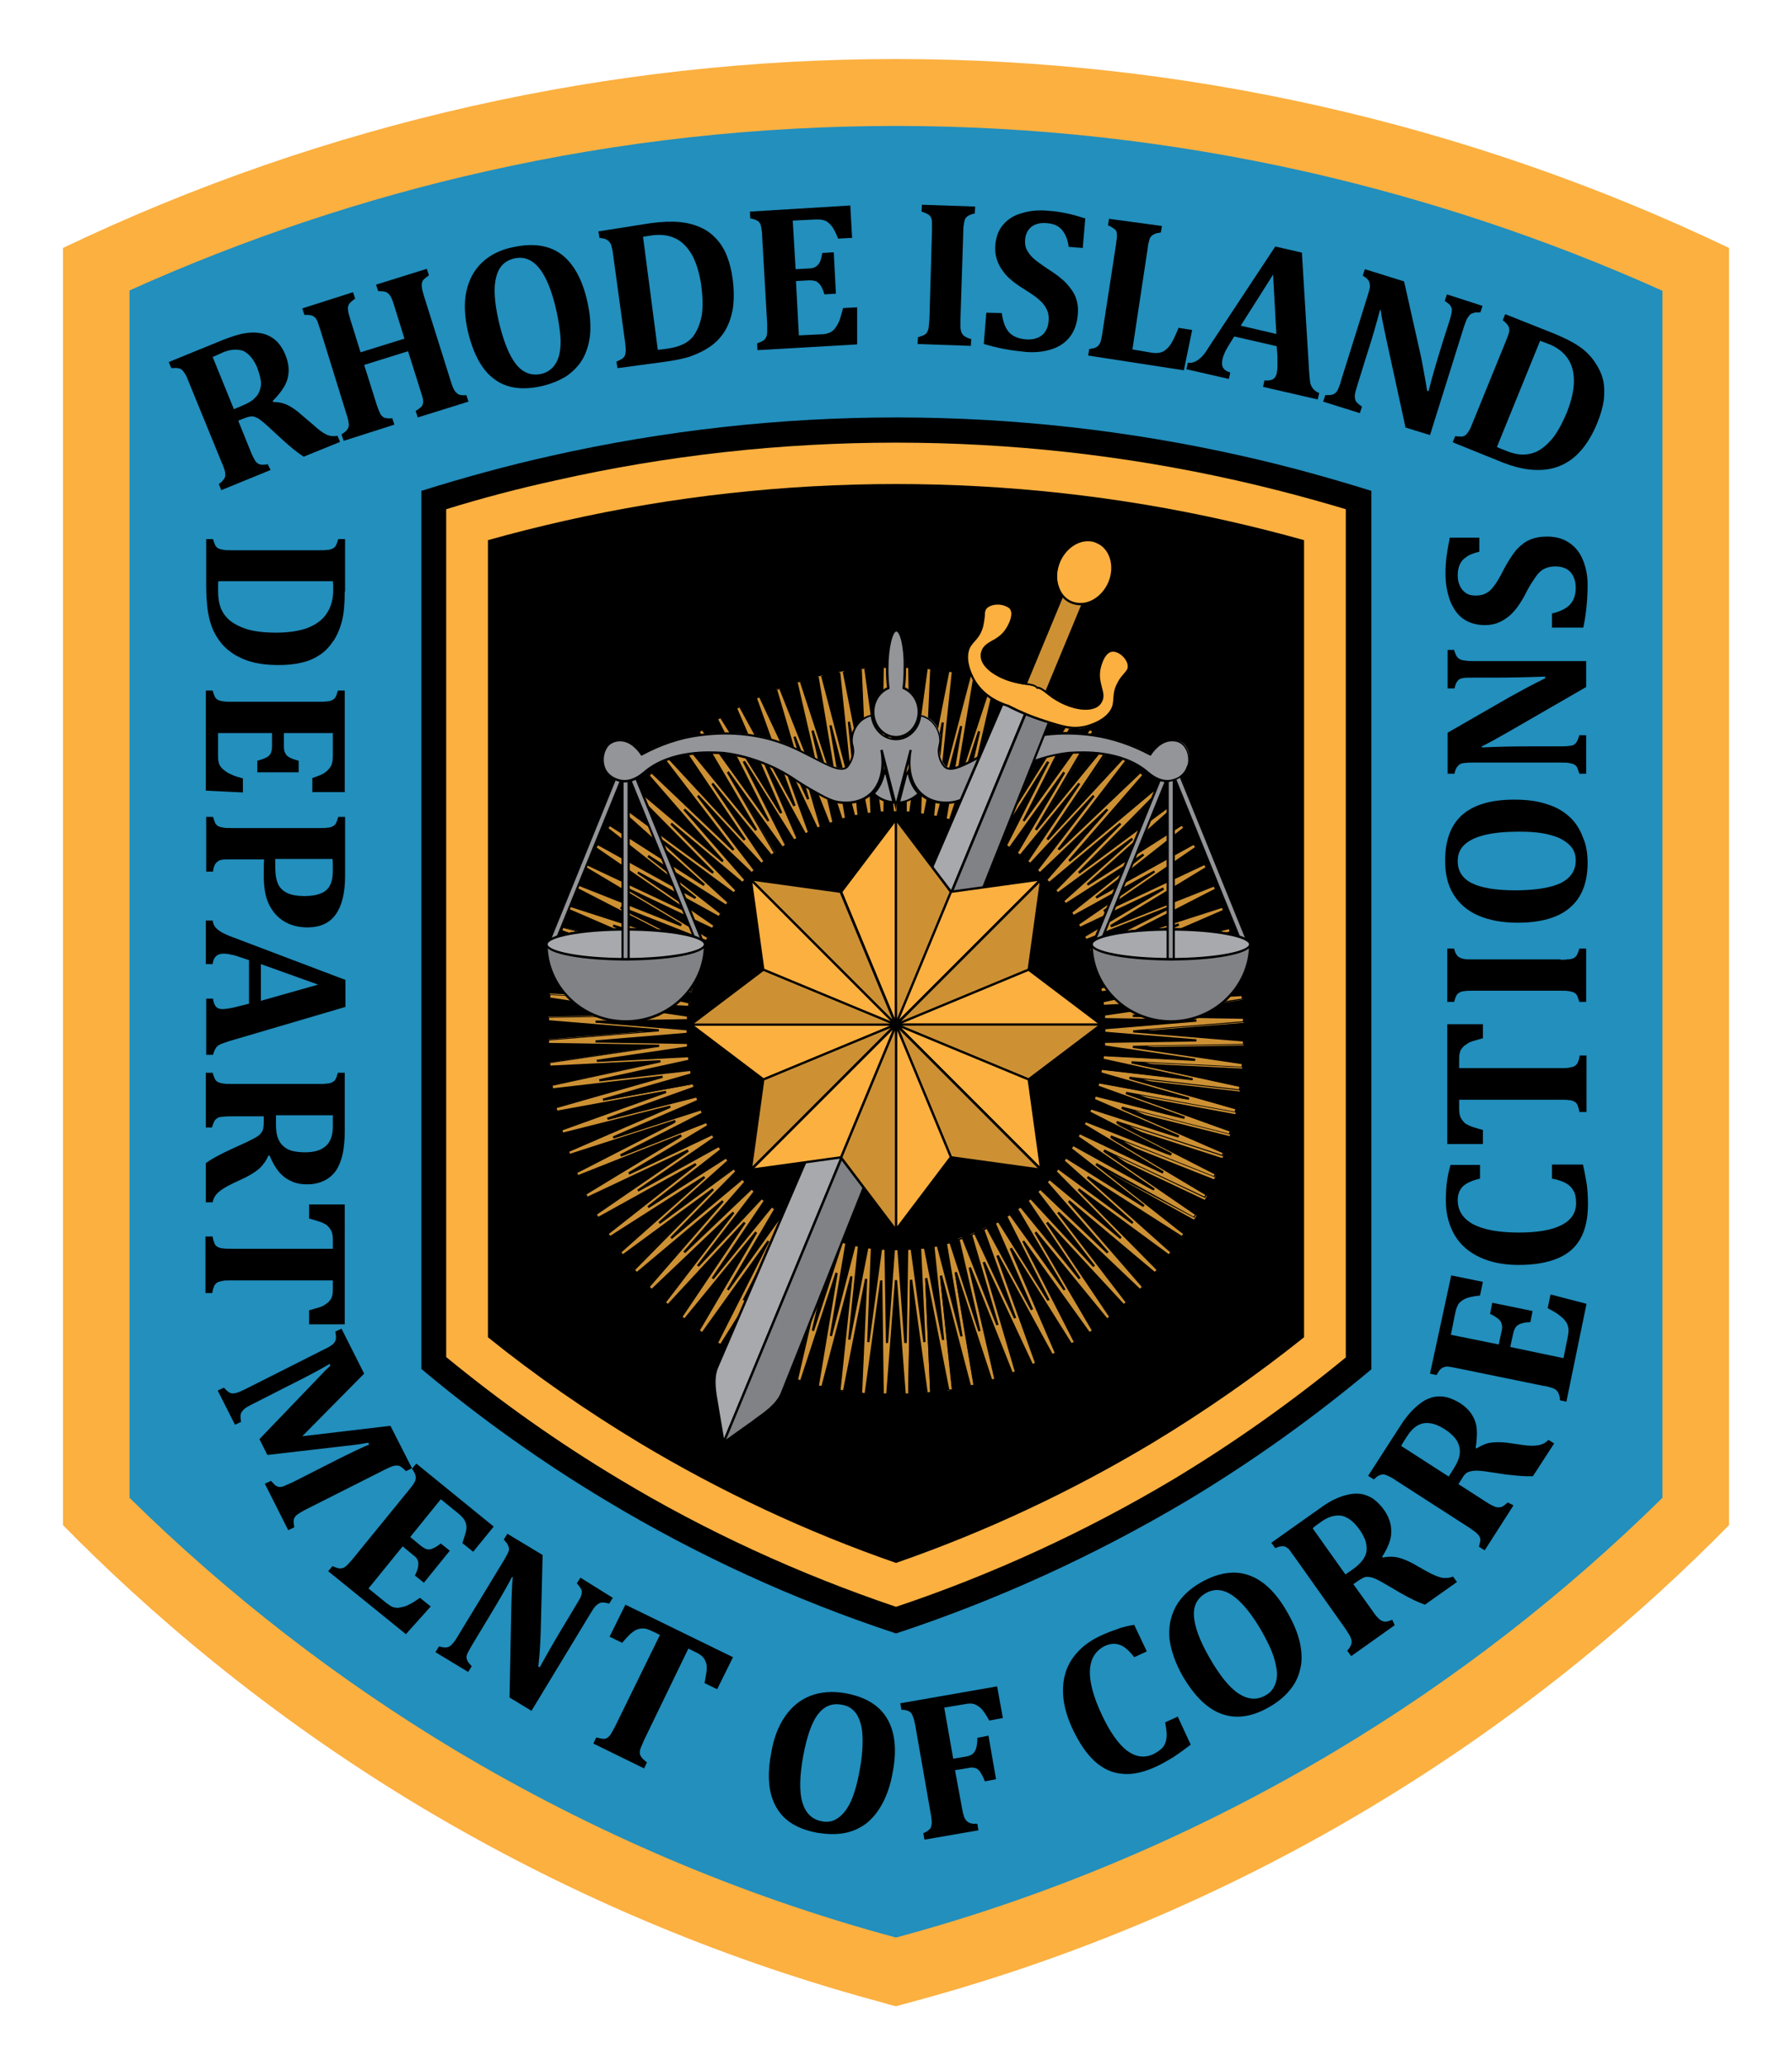 <?xml version="1.0" encoding="utf-8"?>
<!-- Generator: Adobe Illustrator 21.0.2, SVG Export Plug-In . SVG Version: 6.00 Build 0)  -->
<svg version="1.1" id="Layer_1" xmlns="http://www.w3.org/2000/svg" xmlns:xlink="http://www.w3.org/1999/xlink" x="0px" y="0px"
	 viewBox="0 0 498 574" style="enable-background:new 0 0 498 574;" xml:space="preserve">
<style type="text/css">
	.st0{fill:#FBB040;}
	.st1{fill:#228FBD;}
	.st2{fill:#CD9134;}
	.st3{fill:#939598;}
	.st4{fill:#BCBEC0;}
	.st5{fill:#808285;}
	.st6{fill:#A7A9AC;}
</style>
<g>
	<path class="st0" d="M480.5,68.9v354.9c-23.1,23.5-55.9,52.2-99.6,78.4c-48.3,29-93.6,45-127.9,54.2c-1.4,0.4-2.7,0.7-4,1.1
		c-1.3-0.3-2.7-0.7-4-1.1c-34.3-9.2-79.5-25.3-127.9-54.2c-43.7-26.2-76.5-54.9-99.6-78.4V68.9c73.2-35,152.3-52.5,231.5-52.5
		S407.3,33.9,480.5,68.9z"/>
	<path class="st1" d="M249,538.4c-43.1-11.6-84.2-29.2-122.4-52c-32.8-19.7-63.3-43.3-90.6-70.2V80.7c31.8-14.3,65.1-25.5,99.1-33.1
		C172.4,39.2,210.7,35,249,35s76.6,4.3,113.9,12.7c34,7.7,67.3,18.8,99.1,33.1v335.4c-27.3,26.9-57.7,50.5-90.6,70.2
		C333.2,509.3,292.1,526.8,249,538.4z"/>
	<path d="M249,453.9c-28.2-9.3-55.3-21.7-80.7-37c-18-10.8-35.1-23-51.2-36.5V136.4c11.8-3.7,23.8-7,35.9-9.7
		c31.5-7.1,63.8-10.7,96.1-10.7s64.6,3.6,96.1,10.7c12.1,2.7,24,6,35.9,9.7v244.1c-16.1,13.5-33.2,25.7-51.2,36.5
		C304.3,432.2,277.2,444.6,249,453.9z"/>
	<path class="st0" d="M249,446.5c-26.9-9.1-52.9-21-77.1-35.6c-16.7-10-32.8-21.4-47.9-33.8V141.5c10-3.1,20.3-5.8,30.4-8
		c31-7,62.8-10.5,94.6-10.5s63.6,3.5,94.6,10.5c10.2,2.3,20.4,5,30.4,8v235.7c-15.1,12.4-31.2,23.8-47.8,33.8
		C301.9,425.5,275.9,437.5,249,446.5z"/>
	<path d="M249,434.3c-24.8-8.6-48.7-19.8-71.2-33.3c-14.6-8.8-28.8-18.6-42.2-29.4V150.1c7.1-2,14.3-3.8,21.4-5.4
		c30.1-6.8,61.1-10.2,92-10.2c30.9,0,61.9,3.4,92,10.2c7.1,1.6,14.3,3.4,21.4,5.4v221.5c-13.4,10.7-27.6,20.6-42.2,29.4
		C297.7,414.5,273.8,425.7,249,434.3z"/>
	<g>
		<g>
			<path class="st2" d="M251.4,387.6l-2.4-31.8l-2.4,31.8l-1.3,0l-0.5-31.9l-4.3,31.6l-1.3-0.1l1.4-31.9l-6.2,31.3l-1.3-0.2
				l3.4-31.8l-8.1,30.8l-1.3-0.3l5.3-31.5l-9.9,30.2l-1.2-0.3l7.1-31.1l-11.7,29.5l-1.2-0.4l9-30.6l-13.4,28.7L210,379l10.8-30
				l-15.1,27.8l-1.2-0.6l12.6-29.2l-16.8,26.8l-1.1-0.6l14.3-28.3l-18.4,25.6l-1.1-0.7l16-27.4l-19.9,24.4l-1-0.8l17.7-26.3
				l-21.3,23l-1-0.8l19.2-25.1l-22.7,21.6l-0.9-0.9l20.7-23.8l-24,20.1l-0.9-0.9l22.1-22.4L173.1,349l-0.8-1l23.4-20.9l-26.2,16.8
				l-0.7-1l24.6-19.4l-27.2,15.1l-0.7-1.1l25.8-17.7L163.2,333l-0.6-1.1l26.8-16l-28.8,11.4l-0.5-1.2l27.7-14.2l-29.5,9.5l-0.5-1.2
				l28.5-12.4l-30,7.5l-0.4-1.2l29.2-10.5l-30.4,5.6l-0.3-1.3l29.8-8.5l-30.7,3.5l-0.2-1.3l30.3-6.6l-30.8,1.5l-0.1-1.3l30.6-4.6
				l-30.9-0.5l0-1.3l30.8-2.5l-30.8-2.5l0-1.3l30.9-0.5l-30.6-4.6l0.1-1.3l30.8,1.5l-30.3-6.6l0.2-1.3l30.7,3.5l-29.8-8.5l0.3-1.3
				l30.4,5.6L156,258.9l0.4-1.2l30,7.5l-28.5-12.4l0.5-1.2l29.5,9.5l-27.7-14.2l0.5-1.2l28.8,11.4l-26.8-16l0.6-1.1l28.1,13.3
				l-25.8-17.7l0.7-1.1l27.2,15.1l-24.6-19.4l0.7-1l26.2,16.8L172.2,225l0.8-1l25.1,18.5l-22.1-22.4l0.9-0.9l24,20.1l-20.7-23.8
				l0.9-0.9l22.7,21.6l-19.2-25.1l1-0.8l21.3,23L189.3,207l1-0.8l19.9,24.4l-16-27.4l1.1-0.7l18.4,25.6l-14.3-28.3l1.1-0.6
				l16.8,26.8l-12.6-29.2l1.2-0.6l15.1,27.8L210,194l1.2-0.5l13.4,28.7l-9-30.6l1.2-0.4l11.7,29.5l-7.1-31.1l1.2-0.3l9.9,30.2
				l-5.3-31.5l1.3-0.3l8.1,30.8l-3.4-31.8l1.3-0.2l6.2,31.3l-1.4-31.9l1.3-0.1l4.3,31.6l0.5-31.9l1.3,0l2.4,31.8l2.4-31.8l1.3,0
				l0.5,31.9l4.3-31.6l1.3,0.1l-1.4,31.9l6.2-31.3l1.3,0.2l-3.4,31.8l8.1-30.8l1.3,0.3l-5.3,31.5l9.9-30.2l1.2,0.3l-7.1,31.1
				l11.7-29.5l1.2,0.4l-9,30.6l13.4-28.7l1.2,0.5l-10.8,30l15.1-27.8l1.2,0.6l-12.6,29.2l16.8-26.8l1.1,0.6l-14.3,28.3l18.4-25.6
				l1.1,0.7l-16,27.4l19.9-24.4l1,0.8l-17.7,26.3l21.3-23l1,0.8l-19.2,25.1l22.7-21.6l0.9,0.9l-20.7,23.8l24-20.1l0.9,0.9
				l-22.1,22.4l25.1-18.5l0.8,1L302.3,246l26.2-16.8l0.7,1l-24.6,19.4l27.2-15.1l0.7,1.1l-25.8,17.7l28.1-13.3l0.6,1.1l-26.8,16
				l28.8-11.4l0.5,1.2l-27.7,14.2l29.5-9.5l0.5,1.2l-28.5,12.4l30-7.5l0.4,1.2l-29.2,10.5l30.4-5.6l0.3,1.3l-29.8,8.5l30.7-3.5
				l0.2,1.3l-30.3,6.6l30.8-1.5l0.1,1.3l-30.6,4.6l30.9,0.5l0,1.3l-30.8,2.5l30.8,2.5l0,1.3l-30.9,0.5l30.6,4.6l-0.1,1.3l-30.8-1.5
				l30.3,6.6l-0.2,1.3l-30.7-3.5l29.8,8.5l-0.3,1.3l-30.4-5.6l29.2,10.5l-0.4,1.2l-30-7.5l28.5,12.4l-0.5,1.2l-29.5-9.5l27.7,14.2
				l-0.5,1.2l-28.8-11.4l26.8,16l-0.6,1.1l-28.1-13.3l25.8,17.7l-0.7,1.1l-27.2-15.1l24.6,19.4l-0.7,1L302.3,327l23.4,20.9l-0.8,1
				l-25.1-18.5l22.1,22.4l-0.9,0.9l-24-20.1l20.7,23.8l-0.9,0.9l-22.7-21.6l19.2,25.1l-1,0.8l-21.3-23l17.7,26.3l-1,0.8l-19.9-24.4
				l16,27.4l-1.1,0.7l-18.4-25.6l14.3,28.3l-1.1,0.6l-16.8-26.8l12.6,29.2l-1.2,0.6l-15.1-27.8l10.8,30l-1.2,0.5l-13.4-28.7l9,30.6
				l-1.2,0.4l-11.7-29.5l7.1,31.1l-1.2,0.3l-9.9-30.2l5.3,31.5l-1.3,0.3l-8.1-30.8l3.4,31.8l-1.3,0.2l-6.2-31.3l1.4,31.9l-1.3,0.1
				l-4.3-31.6l-0.5,31.9L251.4,387.6z M248.4,347.1h1.3l2,26.1L252,347l1.3-0.1l3.5,26l-1.2-26.2l1.3-0.2l5.1,25.7l-2.8-26.1
				l1.3-0.2l6.6,25.3l-4.3-25.9l1.2-0.3l8.1,24.8l-5.9-25.6l1.2-0.4l9.6,24.3l-7.4-25.1l1.2-0.5l11.1,23.6l-8.9-24.6l1.2-0.5
				l12.5,22.9l-10.4-24l1.1-0.6l13.8,22L279.5,338l1.1-0.7l15.1,21.1l-13.2-22.5l1.1-0.7l16.4,20.1l-14.6-21.7l1-0.8l17.6,19
				l-15.8-20.7l1-0.9l18.7,17.8l-17.1-19.6l0.9-0.9l19.8,16.6l-18.3-18.5l0.8-1l20.8,15.3l-19.4-17.3l0.8-1l21.7,13.9l-20.4-16
				l0.7-1.1l22.5,12.5l-21.3-14.7l0.6-1.1l23.2,11l-22.2-13.2l0.6-1.1l23.9,9.4l-23-11.8l0.5-1.2l24.4,7.9l-23.7-10.3l0.4-1.2
				l24.9,6.3l-24.2-8.7l0.3-1.2l25.2,4.6l-24.7-7.1l0.3-1.3l25.5,2.9l-25.1-5.4l0.2-1.3l25.6,1.3l-25.4-3.8l0.1-1.3l25.7-0.4
				l-25.6-2.1v-1.3l25.6-2.1l-25.7-0.4l-0.1-1.3l25.4-3.8l-25.6,1.3l-0.2-1.3l25.1-5.4l-25.5,2.9l-0.3-1.3l24.7-7.1l-25.2,4.6
				l-0.3-1.2l24.2-8.7l-24.9,6.3l-0.4-1.2l23.7-10.3l-24.4,7.9l-0.5-1.2l23-11.8l-23.9,9.4l-0.6-1.1l22.2-13.2l-23.2,11l-0.6-1.1
				l21.3-14.7l-22.5,12.5l-0.7-1.1l20.4-16l-21.7,13.9l-0.8-1l19.4-17.3L294,248.4l-0.8-1l18.3-18.5l-19.8,16.6l-0.9-0.9l17.1-19.6
				l-18.7,17.8l-1-0.9l15.8-20.7l-17.6,19l-1-0.8l14.6-21.7l-16.4,20.1l-1.1-0.7l13.2-22.5l-15.1,21.1l-1.1-0.7l11.8-23.3l-13.8,22
				l-1.1-0.6l10.4-24l-12.5,22.9l-1.2-0.5l8.9-24.6l-11.1,23.6l-1.2-0.5l7.4-25.1l-9.6,24.3l-1.2-0.4l5.9-25.5L264,228l-1.2-0.3
				l4.3-25.9l-6.6,25.3l-1.3-0.2l2.8-26.1l-5.1,25.7l-1.3-0.2l1.2-26.2l-3.5,26L252,226l-0.4-26.2l-2,26.1h-1.3l-2-26.1L246,226
				l-1.3,0.1l-3.5-26l1.2,26.2l-1.3,0.2l-5.1-25.7l2.8,26.1l-1.3,0.2l-6.6-25.3l4.3,25.9L234,228l-8.1-24.8l5.9,25.5l-1.2,0.4
				l-9.6-24.3l7.4,25.1l-1.2,0.5L216,206.8l8.9,24.6l-1.2,0.5l-12.5-22.9l10.4,24l-1.1,0.6l-13.8-22l11.8,23.3l-1.1,0.7l-15.1-21.1
				l13.2,22.5l-1.1,0.7L198,217.8l14.6,21.7l-1,0.8l-17.6-19l15.8,20.7l-1,0.9l-18.7-17.8l17.1,19.6l-0.9,0.9l-19.8-16.6l18.3,18.5
				l-0.8,1l-20.8-15.3l19.4,17.3l-0.8,1l-21.7-13.9l20.4,16l-0.7,1.1l-22.5-12.5l21.3,14.7l-0.6,1.1l-23.2-11l22.2,13.2l-0.6,1.1
				l-23.9-9.4l23,11.8l-0.5,1.2l-24.4-7.9l23.7,10.3l-0.4,1.2l-24.9-6.3l24.2,8.7l-0.3,1.2l-25.2-4.6l24.7,7.1l-0.3,1.3l-25.5-2.9
				l25.1,5.4l-0.2,1.3l-25.6-1.3l25.4,3.8l-0.1,1.3l-25.7,0.4l25.6,2.1v1.3l-25.6,2.1l25.7,0.4l0.1,1.3l-25.4,3.8l25.6-1.3l0.2,1.3
				l-25.1,5.4l25.5-2.9l0.3,1.3l-24.7,7.1l25.2-4.6l0.3,1.2l-24.2,8.7l24.9-6.3l0.4,1.2l-23.7,10.3l24.4-7.9l0.5,1.2l-23,11.8
				l23.9-9.4l0.6,1.1l-22.2,13.2l23.2-11l0.6,1.1l-21.3,14.7l22.5-12.5l0.7,1.1l-20.4,16l21.7-13.9l0.8,1l-19.4,17.3l20.8-15.3
				l0.8,1l-18.3,18.5l19.8-16.6l0.9,0.9l-17.1,19.6l18.7-17.8l1,0.9L194,351.8l17.6-19l1,0.8L198,355.2l16.4-20.1l1.1,0.7
				l-13.2,22.5l15.1-21.1l1.1,0.7l-11.8,23.3l13.8-22l1.1,0.6l-10.4,24l12.5-22.9l1.2,0.5l-8.9,24.6l11.1-23.6l1.2,0.5l-7.4,25.1
				l9.6-24.3l1.2,0.4l-5.9,25.6L234,345l1.2,0.3l-4.3,25.9l6.6-25.3l1.3,0.2l-2.8,26.1l5.1-25.7l1.3,0.2l-1.2,26.2l3.5-26l1.3,0.1
				l0.4,26.2L248.4,347.1z"/>
			<path d="M251.1,387.9L249,360l-2.1,27.9l-1.9-0.1l-0.4-28l-3.8,27.7l-1.9-0.2l1.3-28l-5.4,27.4l-1.9-0.3l2.9-27.8l-7.1,27
				l-1.9-0.4l4.6-27.6l-8.7,26.5l-1.8-0.5l6.3-27.3l-10.2,25.9l-1.8-0.6l7.9-26.8l-11.8,25.2l-1.8-0.7l9.5-26.3l-13.3,24.4l-1.7-0.8
				l11.1-25.6l-14.7,23.5l-1.7-0.9l12.6-24.9l-16.1,22.5l-1.6-1l14.1-24.1l-17.5,21.4l-1.5-1.1l15.5-23.1l-18.7,20.2l-1.5-1.2
				l16.9-22.1l-19.9,19l-1.4-1.3l18.2-20.9l-21.1,17.7l-1.3-1.4l19.5-19.7L173,349.4l-1.2-1.5l20.6-18.4l-23.1,14.8l-1.1-1.5
				l0.2-0.2l21.5-16.9l-23.9,13.3l-1-1.6l22.7-15.6l-24.7,11.7l-0.9-1.7l23.6-14.1l-25.4,10l-0.8-1.7l24.5-12.5l-26,8.4l-0.7-1.8
				l25.2-10.9l-26.5,6.6l-0.6-1.8l25.8-9.2l-26.8,4.9l-0.4-1.8l26.3-7.5l-27.1,3.1l-0.3-1.9l26.7-5.8l-27.2,1.3l-0.2-1.9l0.3,0
				l26.7-4l-27.3-0.4l-0.1-1.9l27.2-2.2l-27.2-2.2l0.1-1.9l27.3-0.4l-27-4l0.2-1.9l27.2,1.3l-26.7-5.8l0.3-1.9l27.1,3.1l-26.3-7.5
				l0.4-1.8l26.8,4.9l-25.8-9.2l0.6-1.8l26.5,6.7L157.4,253l0.7-1.8l26,8.4l-24.5-12.5l0.8-1.7l25.4,10l-23.6-14.1l0.9-1.7
				l24.7,11.7l-22.7-15.6l1-1.6l23.9,13.3l-21.7-17.1l1.1-1.5l23.1,14.8l-20.6-18.4l1.2-1.5l22.1,16.3l-19.5-19.7l1.3-1.4l21.1,17.7
				l-18.2-20.9l1.4-1.3l19.9,19L184.2,211l1.5-1.2l18.7,20.2l-15.5-23.1l1.5-1.1l17.5,21.4l-14.1-24.1l1.6-1l16.1,22.5l-12.6-24.9
				l1.7-0.9l14.7,23.5l-11.1-25.6l1.7-0.8l13.3,24.4l-9.5-26.3l1.8-0.7l11.8,25.2l-7.9-26.8l1.8-0.6l10.2,25.9l-6.3-27.3l1.8-0.5
				l8.7,26.5l-4.6-27.6l1.9-0.4l7.1,27l-2.9-27.8l1.9-0.3l5.4,27.4l-1.3-28l1.9-0.2l3.8,27.7l0.4-28l1.9-0.1L249,213l2.1-27.9
				l1.9,0.1l0.4,28l3.8-27.7l1.9,0.2l0,0.3l-1.2,27.7l5.4-27.4l1.9,0.3l0,0.3l-2.9,27.5l7.1-27l1.9,0.4l-4.6,27.6l8.7-26.5l1.8,0.5
				l-6.3,27.3l10.2-25.9l1.8,0.6l-7.9,26.8l11.8-25.2l1.8,0.7l-9.5,26.3l13.3-24.4l1.7,0.8l-11.1,25.6l14.7-23.5l1.7,0.9l-12.6,24.9
				l16.1-22.5l1.6,1l-14.1,24.1l17.5-21.4l1.5,1.1L293.7,230l18.7-20.2l1.5,1.2l-16.9,22.1l19.9-19l1.4,1.3L300,236.4l21.1-17.7
				l1.3,1.4l-19.5,19.7l22.1-16.3l1.2,1.5l-20.6,18.4l23.1-14.8l1.1,1.5L308,247.3l23.9-13.3l1,1.6l-22.7,15.6l24.7-11.7l0.9,1.7
				l-23.6,14.1l25.4-10l0.8,1.7l-24.5,12.5l26-8.4l0.7,1.8l-25.2,10.9l26.5-6.7l0.6,1.8l-25.8,9.2l26.8-4.9l0.4,1.8l-26.3,7.5
				l27.1-3.1l0.3,1.9l-26.7,5.8l27.2-1.3l0.2,1.9l-27,4l27.3,0.4l0.1,1.9l-27.2,2.2l27.2,2.2l-0.1,1.9l-27.3,0.4l27,4l-0.2,1.9
				l-27.2-1.3l26.7,5.8l-0.3,1.9l-27.1-3.1l26.3,7.5l-0.4,1.8l-0.3-0.1l-26.5-4.8l25.8,9.2l-0.6,1.8l-0.3-0.1l-26.2-6.6l25.2,10.9
				l-0.7,1.8l-26-8.4l24.5,12.5l-0.8,1.7l-0.3-0.1l-25.1-9.9l23.6,14.1l-0.9,1.7l-24.7-11.7l22.7,15.6l-1,1.6L308,325.7l21.7,17.1
				l-1.1,1.5l-23.1-14.8l20.6,18.4l-1.2,1.5l-0.2-0.2l-21.9-16.1l19.5,19.7l-1.3,1.4L300,336.6l18.2,20.9l-1.4,1.3l-19.9-19
				l16.9,22.1l-1.5,1.2L293.7,343l15.5,23.1l-1.5,1.1l-17.5-21.4l14.1,24.1l-1.6,1l-16.1-22.5l12.6,24.9l-1.7,0.9l-14.7-23.5
				l11.1,25.6l-1.7,0.8l-13.3-24.4l9.5,26.3l-1.8,0.7l-11.8-25.2l7.9,26.8l-1.8,0.6l-10.2-25.9l6.3,27.3l-1.8,0.5l-0.1-0.3
				l-8.6-26.2l4.6,27.6l-1.9,0.4l-0.1-0.3l-7-26.7l2.9,27.8l-1.9,0.3l-5.4-27.4l1.3,28l-1.9,0.2l-3.8-27.7l-0.4,28L251.1,387.9z
				 M245.6,387.2l0.7,0l2.4-31.5h0.6l2.4,31.5l0.7,0l0.5-31.6l0.6,0l4.3,31.3l0.7-0.1l-1.4-31.6l0.6-0.1l6.1,31l0.7-0.1l-3.3-31.5
				l0.6-0.1l8,30.5l0.7-0.1l-5.2-31.2l0.6-0.2l9.8,29.9l0.6-0.2l-7.1-30.8l0.6-0.2l11.6,29.2l0.6-0.2l-8.9-30.3l0.6-0.2l13.3,28.4
				l0.6-0.3l-10.7-29.7l0.6-0.3l15,27.5l0.6-0.3l-12.5-28.9l0.6-0.3l16.6,26.5l0.6-0.3L284.1,345l0.5-0.3l18.2,25.4l0.6-0.4
				l-15.9-27.1l0.5-0.4l19.7,24.1l0.5-0.4l-17.5-26l0.5-0.4l21.1,22.8l0.5-0.4l-19-24.8l0.5-0.4l22.5,21.4l0.5-0.5L296.8,334
				l0.4-0.5l23.7,19.9l0.5-0.5l-21.9-22.2l0.4-0.5l24.9,18.3l0.4-0.5l-23.2-20.7l0.4-0.5l26,16.6l0.4-0.5l-24.4-19.2l0.4-0.5
				l26.9,14.9l0.4-0.6L306.6,320l0.3-0.6l27.8,13.1l0.3-0.6l-26.5-15.8l0.3-0.6l28.5,11.3l0.3-0.6l-27.4-14.1l0.2-0.6l29.2,9.4
				l0.2-0.6l-28.2-12.2l0.2-0.6l29.7,7.5l0.2-0.6l-28.9-10.4l0.2-0.6l30.1,5.5l0.2-0.7l-29.5-8.4l0.1-0.6l30.4,3.5l0.1-0.7l-30-6.5
				l0.1-0.6l30.5,1.5l0.1-0.7l-30.3-4.5l0-0.6l30.6-0.5l0-0.7l-30.5-2.5v-0.6l30.5-2.5l0-0.7l-30.6-0.5l0-0.6l30.3-4.5l-0.1-0.7
				l-30.5,1.5l-0.1-0.6l30-6.5l-0.1-0.7l-30.4,3.5l-0.1-0.6l29.5-8.4l-0.2-0.7l-30.1,5.5l-0.2-0.6l28.9-10.4l-0.2-0.6l-29.7,7.5
				l-0.2-0.6l28.2-12.2l-0.2-0.6l-29.2,9.4l-0.2-0.6l27.4-14.1l-0.3-0.6l-28.5,11.3l-0.3-0.6L335,241l-0.3-0.6l-27.8,13.1l-0.3-0.6
				l25.5-17.5l-0.4-0.6l-26.9,14.9l-0.4-0.5l24.4-19.2l-0.4-0.5l-26,16.6l-0.4-0.5l23.2-20.7l-0.4-0.5L300,242.8l-0.4-0.5l21.9-22.2
				l-0.5-0.5l-23.7,19.9l-0.4-0.5l20.5-23.6l-0.5-0.5l-22.5,21.4l-0.5-0.4l19-24.8l-0.5-0.4l-21.1,22.8l-0.5-0.4l17.5-26l-0.5-0.4
				l-19.7,24.1l-0.5-0.4l15.9-27.1l-0.6-0.4l-18.2,25.4l-0.5-0.3l14.2-28.1l-0.6-0.3l-16.6,26.5l-0.6-0.3l12.5-28.9l-0.6-0.3
				l-15,27.5l-0.6-0.3l10.7-29.7l-0.6-0.3l-13.3,28.4l-0.6-0.2l8.9-30.3l-0.6-0.2l-11.6,29.2l-0.6-0.2l7.1-30.8l-0.6-0.2l-9.8,29.9
				l-0.6-0.2l5.2-31.2l-0.7-0.1l-8,30.5l-0.6-0.1l3.3-31.5l-0.7-0.1l-6.1,31l-0.6-0.1l1.4-31.6l-0.7-0.1l-4.3,31.3l-0.6,0l-0.5-31.6
				l-0.7,0l-2.4,31.5h-0.6l-2.4-31.5l-0.7,0l-0.5,31.6l-0.6,0l-4.3-31.3l-0.7,0.1l1.4,31.6l-0.6,0.1l-6.1-31l-0.7,0.1l3.3,31.5
				l-0.6,0.1l-8-30.5l-0.7,0.1l5.2,31.2l-0.6,0.2l-9.8-29.9l-0.6,0.2l7.1,30.8l-0.6,0.2l-11.6-29.2l-0.6,0.2l8.9,30.3l-0.6,0.2
				l-13.3-28.4l-0.6,0.3l10.7,29.7l-0.6,0.3l-15-27.5l-0.6,0.3l12.5,28.9l-0.6,0.3l-16.6-26.5l-0.6,0.3l14.2,28.1l-0.5,0.3
				L195.1,203l-0.6,0.4l15.9,27.1l-0.5,0.4l-19.7-24.1l-0.5,0.4l17.5,26l-0.5,0.4l-21.1-22.8l-0.5,0.4l19,24.8l-0.5,0.4L181.1,215
				l-0.5,0.5l20.5,23.6l-0.4,0.5L177,219.6l-0.5,0.5l21.9,22.2l-0.4,0.5l-24.9-18.3l-0.4,0.5l23.2,20.7l-0.4,0.5l-26-16.6l-0.4,0.5
				l24.4,19.2l-0.4,0.5l-26.9-14.9l-0.4,0.6l25.5,17.5l-0.3,0.6l-27.8-13.1L163,241l26.5,15.8l-0.3,0.6l-28.5-11.3l-0.3,0.6
				l27.4,14.1l-0.2,0.6l-29.2-9.4l-0.2,0.6l28.2,12.2l-0.2,0.6l-29.7-7.5l-0.2,0.6l28.9,10.4l-0.2,0.6l-30.1-5.5l-0.2,0.7l29.5,8.4
				l-0.1,0.6l-30.4-3.5l-0.1,0.7l30,6.5l-0.1,0.6l-30.5-1.5l-0.1,0.7l30.3,4.5l0,0.6l-30.6,0.5l0,0.7l30.5,2.5v0.6l-30.5,2.5l0,0.7
				l30.6,0.5l0,0.6l-30.3,4.5l0.1,0.7l30.5-1.5l0.1,0.6l-30,6.5l0.1,0.7l30.4-3.5l0.1,0.6l-29.5,8.4l0.2,0.7l30.1-5.5l0.2,0.6
				l-28.9,10.4l0.2,0.6l29.7-7.5l0.2,0.6l-28.2,12.2l0.2,0.6l29.2-9.4l0.2,0.6l-27.4,14.1l0.3,0.6l28.5-11.3l0.3,0.6L163,331.9
				l0.3,0.6l27.8-13.1l0.3,0.6l-25.5,17.5l0.4,0.6l26.9-14.9l0.4,0.5l-24.4,19.2l0.4,0.5l26-16.6l0.4,0.5L172.7,348l0.4,0.5
				l24.9-18.3l0.4,0.5l-21.9,22.2l0.5,0.5l23.7-19.9l0.4,0.5l-20.5,23.6l0.5,0.5l22.5-21.4l0.5,0.4l-19,24.8l0.5,0.4l21.1-22.8
				l0.5,0.4l-17.5,26l0.5,0.4l19.7-24.1l0.5,0.4l-15.9,27.1l0.6,0.4l18.2-25.4l0.5,0.3l-14.2,28.1l0.6,0.3l16.6-26.5l0.6,0.3
				L205,376.1l0.6,0.3l15-27.5l0.6,0.3l-10.7,29.7l0.6,0.3l13.3-28.4l0.6,0.2l-8.9,30.3l0.6,0.2l11.6-29.2l0.6,0.2l-7.1,30.8
				l0.6,0.2l9.8-29.9l0.6,0.2l-5.2,31.2l0.7,0.1l8-30.5l0.6,0.1l-3.3,31.5l0.7,0.1l6.1-31l0.6,0.1l-1.4,31.6l0.7,0.1l4.3-31.3l0.6,0
				L245.6,387.2z M251.3,373.2l-1.9-25.8h-0.7l-1.9,25.8l-0.6,0l-0.4-25.9l-0.7,0l-3.5,25.7l-0.6-0.1L242,347l-0.7-0.1l-5,25.4
				l-0.6-0.1l2.7-25.8l-0.7-0.1l-6.5,25l-0.6-0.1l4.3-25.6l-0.7-0.2l-8,24.5l-0.6-0.2l5.8-25.3l-0.7-0.2l-9.5,24l-0.6-0.2l7.3-24.9
				l-0.6-0.2l-10.9,23.3l-0.6-0.2l8.8-24.4l-0.6-0.3l-12.3,22.6l-0.6-0.3l10.3-23.8l-0.6-0.3L207,361.5l-0.6-0.3l11.7-23.1l-0.6-0.4
				l-15,20.9l-0.5-0.3l13.1-22.3l-0.6-0.4l-16.2,19.9l-0.5-0.4l14.4-21.4l-0.5-0.4L194.2,352l-0.5-0.4l15.7-20.5l-0.5-0.5
				l-18.5,17.6l-0.5-0.4l16.9-19.4l-0.5-0.5l-19.6,16.4l-0.4-0.5l18-18.3l-0.4-0.5l-20.5,15.1l-0.4-0.5l19.1-17.1l-0.4-0.5
				l-21.4,13.7l-0.4-0.5l20.2-15.8l-0.4-0.6l-22.3,12.3l-0.3-0.5l21.1-14.5l-0.3-0.6l-23,10.9l-0.3-0.6l21.9-13.1l-0.3-0.6
				l-23.6,9.3l-0.3-0.6l22.7-11.6l-0.3-0.6l-24.2,7.8l-0.2-0.6l23.4-10.1l-0.2-0.7l-24.6,6.2l-0.2-0.6l24-8.6l-0.2-0.7l-24.9,4.6
				l-0.1-0.6l24.4-7l-0.1-0.7l-25.2,2.9l-0.1-0.6l24.8-5.4l-0.1-0.7l-25.3,1.3l-0.1-0.6l25.1-3.7l0-0.7l-25.4-0.4l0-0.6l25.3-2.1
				v-0.7l-25.3-2.1l0-0.6l25.4-0.4l0-0.7l-25.1-3.7l0.1-0.6l25.3,1.3l0.1-0.7l-24.8-5.4l0.1-0.6l25.2,2.9l0.1-0.7l-24.4-7l0.1-0.6
				l24.9,4.6l0.2-0.7l-24-8.6l0.2-0.6l24.6,6.2l0.2-0.7l-23.4-10.1l0.2-0.6l24.2,7.8l0.3-0.6l-22.7-11.6l0.3-0.6l23.6,9.3l0.3-0.6
				l-21.9-13.1l0.3-0.6l23,10.9l0.3-0.6l-21.1-14.5l0.3-0.5l22.3,12.3l0.4-0.6l-20.2-15.8l0.4-0.5l21.4,13.7l0.4-0.5L183,233.3
				l0.4-0.5l20.5,15.1l0.4-0.5l-18-18.3l0.4-0.5l19.6,16.4l0.5-0.5l-16.9-19.4l0.5-0.4l18.5,17.6l0.5-0.5l-15.7-20.5l0.5-0.4
				l17.4,18.8l0.5-0.4l-14.4-21.4l0.5-0.4l16.2,19.9l0.6-0.4L202,214.7l0.5-0.4l15,20.9l0.6-0.4l-11.7-23.1l0.6-0.3l13.7,21.8
				l0.6-0.3L211,209.2l0.6-0.3l12.3,22.6l0.6-0.3l-8.8-24.4l0.6-0.2l10.9,23.3l0.6-0.2l-7.3-24.9l0.6-0.2l9.5,24l0.7-0.2l-5.8-25.3
				l0.6-0.2l8,24.5l0.7-0.2l-4.3-25.6l0.6-0.1l6.5,25l0.7-0.1l-2.7-25.8l0.6-0.1l5,25.4l0.7-0.1l-1.2-25.9l0.6-0.1l3.5,25.7l0.7,0
				l0.4-25.9l0.6,0l1.9,25.8h0.7l1.9-25.8l0.6,0l0.4,25.9l0.7,0l3.5-25.7l0.6,0.1L256,226l0.7,0.1l5-25.4l0.6,0.1l-2.7,25.8l0.7,0.1
				l6.5-25l0.6,0.1l-4.3,25.6l0.7,0.2l8-24.5l0.6,0.2l-5.8,25.3l0.7,0.2l9.5-24l0.6,0.2l-7.3,24.9l0.6,0.2l10.9-23.3l0.6,0.2
				l-8.8,24.4l0.6,0.3l12.3-22.6l0.6,0.3L276.7,233l0.6,0.3l13.7-21.8l0.6,0.3l-11.7,23.1l0.6,0.4l15-20.9l0.5,0.4L282.9,237
				l0.6,0.4l16.2-19.9l0.5,0.4l-14.4,21.4l0.5,0.4l17.4-18.8l0.5,0.4l-15.7,20.5l0.5,0.5l18.5-17.6l0.5,0.4l-16.9,19.4l0.5,0.5
				l19.6-16.4l0.4,0.5l-18,18.3l0.4,0.5l20.5-15.1l0.4,0.5l-19.1,17.1l0.4,0.5l21.4-13.7l0.4,0.5L298,253.6l0.4,0.6l22.3-12.3
				l0.3,0.5l-21.1,14.5l0.3,0.6l23-10.9l0.3,0.6l-21.9,13.1l0.3,0.6l23.6-9.3l0.3,0.6L303,263.8l0.3,0.6l24.2-7.8l0.2,0.6
				l-23.4,10.1l0.2,0.7l24.6-6.2l0.2,0.6l-24,8.6l0.2,0.7l24.9-4.6l0.1,0.6l-24.4,7l0.1,0.7l25.2-2.9l0.1,0.6l-24.8,5.4l0.1,0.7
				l25.3-1.3l0.1,0.6l-25.1,3.7l0,0.7l25.4,0.4l0,0.6l-25.3,2.1v0.7l25.3,2.1l0,0.6l-25.4,0.4l0,0.7l25.1,3.7l-0.1,0.6l-25.3-1.3
				l-0.1,0.7l24.8,5.4l-0.1,0.6l-25.2-2.9l-0.1,0.7l24.4,7l-0.1,0.6l-24.9-4.6l-0.2,0.7l24,8.6l-0.2,0.6l-24.6-6.2l-0.2,0.7
				l23.4,10.1l-0.2,0.6l-24.2-7.8l-0.3,0.6l22.7,11.6l-0.3,0.6l-23.6-9.3l-0.3,0.6l21.9,13.1l-0.3,0.6l-23-10.9l-0.3,0.6l21.1,14.5
				l-0.3,0.5l-22.3-12.3l-0.4,0.6l20.2,15.8l-0.4,0.5L296.3,322l-0.4,0.5l19.1,17.1l-0.4,0.5l-20.5-15.1l-0.4,0.5l18,18.3l-0.4,0.5
				L291.7,328l-0.5,0.5l16.9,19.4l-0.5,0.4l-18.5-17.6l-0.5,0.5l15.7,20.5l-0.5,0.4l-17.4-18.8l-0.5,0.4l14.4,21.4l-0.5,0.4
				l-16.2-19.9l-0.6,0.4l13.1,22.3l-0.5,0.3l-15-20.9l-0.6,0.4l11.7,23.1l-0.6,0.3l-13.7-21.8l-0.6,0.3l10.3,23.8l-0.6,0.3
				l-12.3-22.6l-0.6,0.3l8.8,24.4l-0.6,0.2L270.8,343l-0.6,0.2l7.3,24.9l-0.6,0.2l-9.5-24l-0.7,0.2l5.8,25.3l-0.6,0.2l-8-24.5
				l-0.7,0.2l4.3,25.6l-0.6,0.1l-6.5-25l-0.7,0.1l2.7,25.8l-0.6,0.1l-5-25.4L256,347l1.2,25.9l-0.6,0.1l-3.5-25.7l-0.7,0l-0.4,25.9
				L251.3,373.2z M244.4,346.6l1.9,0.1l0.3,19.4l1.5-19.3h1.9l1.5,19.3l0.3-19.4l1.9-0.1l2.6,19.2l-0.9-19.4l1.9-0.2l3.8,19l-2-19.3
				l1.8-0.3l4.9,18.7l-3.2-19.1l1.8-0.4l6,18.4l-4.3-18.9l1.8-0.6l7.1,18l-5.5-18.6l1.8-0.7l8.2,17.5l-6.6-18.3l1.7-0.8l9.2,17
				l-7.7-17.9l1.7-0.9l10.3,16.4l-8.8-17.4l1.6-1l11.3,15.7l-9.8-16.8l1.5-1.1l12.2,15L285,333.5l1.5-1.2l13.1,14.2l-11.8-15.5
				l1.4-1.3l14,13.3l-12.8-14.7l1.3-1.3l14.8,12.4l-13.7-13.9l1.2-1.4l15.6,11.5l-14.5-13l1.1-1.5l16.3,10.4l-15.3-12l1-1.6
				l16.9,9.4l-16.1-11l0.9-1.6l17.5,8.3l-16.7-10l0.8-1.7l18,7.1l-17.3-8.9l0.7-1.7l18.4,5.9l-17.9-7.7l0.6-1.8l18.8,4.7l-18.3-6.6
				l0.5-1.8l19.1,3.5l-18.7-5.4l0.4-1.8l19.3,2.2l-19-4.1l0.2-1.9l19.4,1l-19.2-2.9l0.1-1.9L326,289l-19.4-1.6v-1.9L326,284
				l-19.4-0.3l-0.1-1.9l19.2-2.9l-19.4,1L306,278l19-4.1l-19.3,2.2l-0.4-1.8l18.7-5.4l-19.1,3.5l-0.5-1.8l18.3-6.6l-18.8,4.7
				l-0.6-1.8l17.9-7.7l-18.4,5.9l-0.7-1.7l17.3-8.9l-18,7.1l-0.8-1.7l16.7-10l-17.5,8.3l-0.9-1.6l16.1-11l-16.9,9.4l-1-1.6l15.3-12
				l-16.3,10.4l-1.1-1.5l14.5-13L294,248.8l-1.2-1.4l13.7-13.9l-14.8,12.4l-1.3-1.3l12.8-14.7l-14,13.3l-1.4-1.3l0.2-0.2l11.7-15.2
				l-13.1,14.2l-1.5-1.2l10.9-16.2l-12.2,15l-1.5-1.1l9.8-16.8l-11.3,15.7l-1.6-1l8.8-17.4l-10.3,16.4l-1.7-0.9l7.7-17.9l-9.2,17
				l-1.7-0.8l6.6-18.3l-8.2,17.5l-1.8-0.7l5.5-18.6l-7.1,18l-1.8-0.6l4.3-18.9l-6,18.4l-1.8-0.4l3.2-19.1l-4.9,18.7l-1.8-0.3l2-19.3
				l-3.8,19l-1.9-0.2l0.9-19.4l-2.6,19.2l-1.9-0.1l-0.3-19.4l-1.5,19.3h-1.9l-1.5-19.3l-0.3,19.4l-1.9,0.1l-2.6-19.2l0.9,19.4
				l-1.9,0.2l-3.8-19l2,19.3l-1.8,0.3l-4.9-18.7l3.2,19.1l-1.8,0.4l-6-18.4l4.3,18.9l-1.8,0.6l-7.1-18l5.5,18.6l-1.8,0.7l-8.2-17.5
				l6.6,18.3l-1.7,0.8l-9.2-17l7.7,17.9l-1.7,0.9l-10.3-16.4l8.8,17.4l-1.6,1l-11.3-15.7l9.8,16.8l-1.5,1.1l-12.2-15l10.9,16.2
				l-1.5,1.2l-13.1-14.2l11.8,15.5l-1.4,1.3l-14-13.3l12.8,14.7l-1.3,1.3l-14.8-12.4l13.7,13.9l-1.2,1.4l-15.6-11.5l14.5,13
				l-1.1,1.5l-16.3-10.4l15.3,12l-1,1.6l-16.9-9.4l16.1,11l-0.9,1.6l-17.5-8.3l16.7,10l-0.8,1.7l-18-7.1l17.3,8.9l-0.7,1.7
				l-18.4-5.9l17.9,7.7l-0.6,1.8l-18.8-4.7l18.3,6.6l-0.5,1.8l-19.1-3.5l18.7,5.4l-0.4,1.8l-19.3-2.2l19,4.1l-0.2,1.9l-19.4-1
				l19.2,2.9l-0.1,1.9L172,284l19.4,1.6v1.9L172,289l19.4,0.3l0.1,1.9l-19.2,2.9l19.4-1l0.2,1.9l-0.3,0.1l-18.7,4.1l19.3-2.2
				l0.4,1.8l-18.7,5.4l19.1-3.5l0.5,1.8l-18.3,6.6l18.8-4.7l0.6,1.8l-17.9,7.7l18.4-5.9l0.7,1.7l-17.3,8.9l18-7.1l0.8,1.7l-16.7,10
				l17.5-8.3l0.9,1.6l-16.1,11l16.9-9.4l1,1.6l-15.3,12l16.3-10.4l1.1,1.5l-14.5,13l15.6-11.5l1.2,1.4l-13.7,13.9l14.8-12.4l1.3,1.3
				l-12.8,14.7l14-13.3l1.4,1.3l-11.8,15.5l13.1-14.2l1.5,1.2l-10.9,16.2l12.2-15l1.5,1.1l-9.8,16.8l11.3-15.7l1.6,1l-8.8,17.4
				l10.3-16.4l1.7,0.9l-7.7,17.9l9.2-17l1.7,0.8l-6.6,18.3l8.2-17.5l1.8,0.7l-5.5,18.6l7.1-18l1.8,0.6l-4.3,18.9l6-18.4l1.8,0.4
				l-3.2,19.1l4.9-18.7l1.8,0.3l-2,19.3l3.8-19l1.9,0.2l-0.9,19.4L244.4,346.6z"/>
		</g>
	</g>
	<g>
		<path d="M95.8,164.4c0,3.1-0.2,5.8-0.7,7.9c-0.5,2.1-1.3,4-2.3,5.6c-1.1,1.6-2.3,3-3.8,4c-1.5,1-3.2,1.8-5.1,2.2
			c-1.9,0.5-4.1,0.7-6.5,0.7c-2.9,0-5.6-0.3-7.9-1c-2.3-0.7-4.3-1.7-6-3.1c-1.5-1.2-2.7-2.7-3.7-4.5s-1.6-3.8-2-6.1
			c-0.3-2-0.5-4.5-0.5-7.5v-12.8h1.9c0.2,0.7,0.4,1.2,0.6,1.7c0.2,0.4,0.5,0.7,0.9,0.9c0.4,0.2,0.9,0.3,1.5,0.4
			c0.6,0.1,1.3,0.1,2.2,0.1h24.4c0.9,0,1.6,0,2.2-0.1c0.6,0,1.1-0.2,1.5-0.4c0.4-0.2,0.7-0.5,0.9-0.9c0.2-0.4,0.4-1,0.6-1.7h1.9
			V164.4z M60.7,161.5c-0.1,0.3-0.1,1.2-0.1,2.6c0,2.1,0.3,3.8,0.9,5.2c0.5,1.1,1.1,1.9,1.9,2.7c1.3,1.2,3,2.1,5.1,2.8
			c2.3,0.7,5,1,8.3,1c3.6,0,6.6-0.5,8.9-1.4c2.4-1,4.1-2.3,5.2-4.1c1.1-1.7,1.7-3.8,1.7-6.3c0-1.2,0-2-0.1-2.5H60.7z"/>
		<path d="M95.8,220.1h-9v-3.9c1.8-0.6,3-1.1,3.6-1.6c0.6-0.4,1.1-1,1.5-1.6c0.4-0.6,0.6-1.6,0.6-3.1v-6.2H78.9v3.7
			c0,0.8,0.1,1.5,0.4,1.9c0.2,0.5,0.6,0.9,1.2,1.2c0.5,0.3,1.4,0.6,2.5,0.9v3.2H71.5v-3.2c1.1-0.3,1.9-0.6,2.5-0.9
			c0.6-0.3,1-0.7,1.2-1.1c0.2-0.4,0.4-1.1,0.4-2v-3.7H60.6v6.1c0,0.7,0,1.2,0.1,1.7c0.1,0.5,0.2,0.9,0.4,1.2c0.2,0.4,0.5,0.7,0.8,1
			c0.4,0.3,0.7,0.6,1.2,0.9c0.4,0.3,1,0.5,1.6,0.8c0.7,0.3,1.6,0.6,2.8,0.9v3.9l-10.3-0.5v-27.8h1.9c0.2,0.7,0.4,1.2,0.6,1.7
			c0.2,0.4,0.5,0.7,0.9,0.9c0.4,0.2,0.9,0.3,1.5,0.4c0.6,0.1,1.3,0.1,2.2,0.1h24.4c0.9,0,1.6,0,2.2-0.1c0.6,0,1.1-0.2,1.5-0.4
			c0.4-0.2,0.7-0.5,0.9-0.9c0.2-0.4,0.4-1,0.6-1.7h1.9V220.1z"/>
		<path d="M64.3,238.8c-1.2,0-2.1,0-2.6,0.1c-0.5,0.1-0.9,0.2-1.2,0.5c-0.3,0.2-0.6,0.5-0.8,0.9c-0.2,0.4-0.4,1-0.5,1.9h-1.9V227
			h1.9c0.2,0.7,0.4,1.2,0.6,1.7c0.2,0.4,0.5,0.7,0.9,0.9c0.4,0.2,0.9,0.3,1.5,0.4c0.6,0.1,1.3,0.1,2.2,0.1h24.4c0.9,0,1.6,0,2.2-0.1
			c0.6,0,1.1-0.2,1.5-0.4c0.4-0.2,0.7-0.5,0.9-0.9c0.2-0.4,0.4-1,0.6-1.7h1.9v16.4c0,4.8-0.9,8.3-2.6,10.7c-1.7,2.4-4.3,3.6-7.9,3.6
			c-2.5,0-4.7-0.6-6.5-1.7c-1.8-1.1-3.2-2.7-4.2-4.8c-1-2.1-1.4-4.7-1.4-7.9c0-1.8,0-3.3,0.1-4.5H64.3z M76.5,238.8v2.4
			c0,1.9,0.3,3.4,0.8,4.5c0.5,1.1,1.4,1.9,2.6,2.5c1.2,0.5,2.7,0.8,4.7,0.8c2,0,3.5-0.3,4.7-0.8c1.2-0.5,2-1.3,2.5-2.4
			c0.5-1,0.7-2.4,0.7-4c0-1.3,0-2.3-0.1-3.1H76.5z"/>
		<path d="M69.2,278.9v-12.1l-2.7-0.9c-0.8-0.3-1.5-0.5-2.2-0.6c-0.7-0.2-1.5-0.3-2.2-0.3c-1.8,0-2.8,1-3,2.9h-1.9v-12.1h1.9
			c0.1,0.7,0.3,1.3,0.7,1.8c0.4,0.5,1,1,1.7,1.4c0.7,0.4,1.7,0.9,3.1,1.4L96,272.3v7.5l-31.6,9.3c-1.4,0.4-2.4,0.8-3,1
			c-0.6,0.3-1.1,0.6-1.4,1.1s-0.6,1.1-0.8,1.9h-1.9v-15.6h1.9c0.1,1,0.4,1.7,0.8,2.2c0.4,0.5,1,0.7,1.8,0.7c0.6,0,1.2-0.1,1.9-0.2
			c0.7-0.1,1.6-0.3,2.7-0.6L69.2,278.9z M72.5,267.9v10.2l15.9-4.5L72.5,267.9z"/>
		<path d="M57.2,312.9v-14.8h1.9c0.2,0.7,0.4,1.2,0.6,1.7c0.2,0.4,0.5,0.7,0.9,0.9c0.4,0.2,0.9,0.3,1.5,0.4c0.6,0.1,1.3,0.1,2.2,0.1
			h24.4c0.9,0,1.6,0,2.2-0.1c0.6,0,1.1-0.2,1.5-0.4c0.4-0.2,0.7-0.5,0.9-0.9c0.2-0.4,0.4-1,0.6-1.7h1.9v16.5c0,2.2-0.2,4.1-0.5,5.7
			s-0.8,2.9-1.4,4.1c-0.5,1-1.2,1.8-2,2.5c-0.8,0.7-1.7,1.2-2.8,1.6c-1.1,0.4-2.3,0.6-3.7,0.6c-1.8,0-3.4-0.3-4.7-1
			c-1.3-0.6-2.4-1.5-3.3-2.6c-0.9-1.1-1.7-2.6-2.5-4.4h-0.3c-0.6,1.4-1.4,2.5-2.4,3.5c-1,0.9-2.3,1.7-3.8,2.5l-3.8,1.8
			c-1.7,0.8-3,1.6-3.9,2.4c-0.9,0.8-1.4,1.7-1.6,2.8h-1.9v-10.9c1.5-1.1,3.7-2.3,6.7-3.7l4.8-2.2c1.4-0.7,2.4-1.2,3.1-1.7
			c0.6-0.5,1-1,1.2-1.5c0.2-0.5,0.3-1.3,0.3-2.3v-1.6h-9.1c-1.4,0-2.4,0.1-3,0.2c-0.6,0.1-1,0.4-1.4,0.8c-0.3,0.4-0.6,1.1-0.9,2.1
			H57.2z M92.5,309.9H76.7v2.8c0,1.5,0.2,2.8,0.6,3.7c0.4,1,1,1.8,1.7,2.3c0.7,0.6,1.6,1,2.6,1.2c1,0.2,2.1,0.3,3.2,0.3
			c2.6,0,4.5-0.6,5.8-1.8c1.3-1.2,1.9-3,1.9-5.4C92.5,311.4,92.5,310.4,92.5,309.9z"/>
		<path d="M57.2,343.6h1.9c0.1,0.8,0.3,1.4,0.5,1.9c0.2,0.5,0.5,0.8,0.9,1s0.9,0.4,1.5,0.4c0.6,0.1,1.4,0.1,2.3,0.1h28.2v-2.3
			c0-1.1-0.1-2-0.4-2.6c-0.3-0.6-0.7-1.1-1.2-1.6c-0.6-0.4-1.3-0.8-2.3-1.1c-1-0.3-1.9-0.6-2.7-0.8v-3.9h9.9V368h-9.9v-3.9
			c1.3-0.4,2.2-0.6,2.8-0.8c0.6-0.2,1.1-0.4,1.5-0.7c0.4-0.3,0.8-0.5,1.1-0.8c0.3-0.3,0.5-0.6,0.7-0.9c0.2-0.3,0.3-0.7,0.4-1.2
			c0.1-0.5,0.1-1.1,0.1-1.9v-2H64.3c-1,0-1.8,0-2.3,0.1c-0.5,0.1-0.9,0.2-1.3,0.3c-0.3,0.2-0.6,0.3-0.8,0.6
			c-0.2,0.2-0.4,0.5-0.5,0.9c-0.2,0.4-0.3,0.9-0.4,1.6h-1.9V343.6z"/>
		<path d="M112.8,408.8c-0.7-0.8-1.3-1.2-1.7-1.4c-0.5-0.2-1-0.2-1.5-0.1c-0.6,0.1-1.5,0.5-2.7,1.1l-21.8,11c-1,0.5-1.8,1-2.4,1.4
			c-0.5,0.4-0.9,0.8-1,1.3c-0.2,0.5-0.1,1.2,0.1,2.3l-1.7,0.8l-6.5-12.9l1.7-0.8c0.6,0.6,1,1.1,1.3,1.3c0.3,0.2,0.6,0.3,0.9,0.4
			c0.3,0,0.8,0,1.3-0.2c0.5-0.2,1.4-0.6,2.5-1.1l12.4-6.3c1.4-0.7,3-1.5,4.9-2.4c1.9-0.9,3.2-1.5,4-1.8l-0.3-0.5
			c-0.8,0.1-1.5,0.3-2.3,0.4c-0.8,0.1-2.1,0.3-4.1,0.5l-21.6,2.5l-2.2-4.4l16.8-17.5c0.9-1,1.9-2,2.9-2.9l-0.2-0.5
			c-2.7,1.6-5.9,3.3-9.7,5.2l-11.6,5.9c-1.2,0.6-2.1,1.1-2.5,1.5c-0.4,0.4-0.7,0.8-0.9,1.3c-0.1,0.5-0.1,1.3,0.1,2.2l-1.7,0.8
			l-4.8-9.5l1.7-0.8c0.5,0.5,0.9,0.9,1.3,1.2c0.4,0.3,0.8,0.4,1.2,0.4c0.4,0,0.9-0.1,1.5-0.3c0.5-0.2,1.2-0.5,2-0.9l21.8-11
			c1.3-0.6,2.1-1.1,2.5-1.5c0.4-0.3,0.7-0.8,0.8-1.2c0.1-0.5,0.1-1.2-0.1-2.3l1.7-0.8l6.3,12.5L84,399.1l24.5-2.9l6,11.8
			L112.8,408.8z"/>
		<path d="M137.2,424.2l-5.7,7l-3-2.4c0.6-1.8,1-3.1,1.1-3.8c0.1-0.8,0-1.5-0.3-2.1c-0.2-0.7-0.9-1.5-2-2.4l-4.8-3.9l-8.5,10.5
			l2.9,2.4c0.6,0.5,1.2,0.8,1.7,1c0.5,0.1,1.1,0.1,1.6-0.2c0.6-0.2,1.4-0.7,2.3-1.4l2.5,2l-7.2,8.9l-2.5-2c0.5-1,0.8-1.8,0.9-2.5
			c0.1-0.6,0.1-1.2-0.1-1.7c-0.2-0.5-0.6-1-1.3-1.5l-2.9-2.4l-9.5,11.7l4.8,3.9c0.5,0.4,1,0.7,1.4,1c0.4,0.2,0.8,0.4,1.2,0.4
			c0.4,0.1,0.9,0.1,1.3,0c0.5-0.1,1-0.2,1.4-0.3c0.5-0.2,1-0.4,1.7-0.8c0.6-0.3,1.5-0.9,2.5-1.6l3,2.4l-6.9,7.7l-21.6-17.5l1.2-1.4
			c0.7,0.3,1.2,0.5,1.7,0.6c0.5,0.1,0.9,0,1.3-0.1c0.4-0.2,0.8-0.5,1.2-0.9c0.4-0.4,0.9-1,1.5-1.7l15.4-18.9c0.6-0.7,1-1.3,1.4-1.8
			c0.3-0.5,0.6-1,0.6-1.4c0.1-0.4,0-0.8-0.1-1.3c-0.2-0.4-0.5-1-0.9-1.6l1.2-1.4L137.2,424.2z"/>
		<path d="M170.3,444l-1,1.6c-0.8-0.2-1.3-0.3-1.7-0.3c-0.4,0-0.7,0-1,0.2c-0.3,0.1-0.7,0.4-1.1,0.8c-0.4,0.4-0.9,1.2-1.5,2.2
			l-16.3,26.9l-6.1-3.7l0.5-25.4c0.1-3.4,0.2-6.1,0.4-8l-0.2-0.1c-1.9,3.6-4.1,7.3-6.4,11.1l-4.7,7.8c-0.7,1.2-1.2,2.1-1.4,2.6
			c-0.2,0.6-0.2,1.1,0,1.5c0.1,0.5,0.6,1.1,1.3,1.8l-1,1.6l-9.1-5.5l1-1.6c0.7,0.2,1.3,0.3,1.7,0.3c0.5,0,0.9-0.1,1.2-0.3
			c0.4-0.2,0.7-0.6,1.1-1c0.4-0.5,0.8-1.1,1.2-1.8l12.7-20.9c0.7-1.2,1.2-2.1,1.4-2.6c0.2-0.5,0.2-1,0-1.5c-0.1-0.5-0.6-1.1-1.3-1.9
			l1-1.6l9.8,5.9l-0.5,20c0,1.3-0.1,2.9-0.2,5.1c-0.1,2.1-0.3,4.1-0.5,5.9l0.4,0.2c2.2-4,4.6-8.2,7.4-12.8l2.7-4.5
			c0.6-1,1.1-1.8,1.3-2.3c0.2-0.5,0.3-0.9,0.3-1.3s-0.1-0.7-0.3-1c-0.2-0.3-0.5-0.8-1.1-1.4l1-1.6L170.3,444z"/>
		<path d="M164.9,484.5l0.8-1.7c0.8,0.2,1.4,0.3,1.9,0.4c0.5,0,1-0.1,1.3-0.4c0.4-0.3,0.7-0.6,1-1.2c0.3-0.5,0.7-1.2,1.1-2
			l12.4-25.3l-2.1-1c-1-0.5-1.9-0.8-2.5-0.8c-0.7,0-1.3,0.1-2,0.4c-0.6,0.3-1.3,0.8-2,1.5c-0.7,0.7-1.3,1.4-1.9,2.1l-3.5-1.7
			l4.4-8.9l29.9,14.6l-4.4,8.9l-3.5-1.7c0.2-1.3,0.4-2.3,0.5-2.9c0.1-0.6,0.1-1.2,0.1-1.7c0-0.5-0.1-0.9-0.3-1.3
			c-0.1-0.4-0.3-0.7-0.5-1c-0.2-0.3-0.5-0.6-0.9-0.9c-0.4-0.3-0.9-0.6-1.6-0.9l-1.8-0.9L179,483.5c-0.4,0.9-0.7,1.6-0.9,2.1
			c-0.2,0.5-0.3,0.9-0.3,1.3c0,0.4,0,0.7,0.2,0.9c0.1,0.3,0.3,0.6,0.6,0.9c0.3,0.3,0.7,0.7,1.2,1l-0.8,1.7L164.9,484.5z"/>
		<path d="M227.2,509.3c-5.5-1-9.3-3.3-11.4-7c-2.2-3.7-2.7-8.7-1.5-15.1c0.7-4.2,2-7.6,3.9-10.3c1.9-2.7,4.2-4.6,7.1-5.7
			c2.9-1.1,6.1-1.3,9.6-0.7c5.5,1,9.4,3.3,11.6,7c2.2,3.7,2.8,8.6,1.6,14.9c-0.6,3.5-1.6,6.4-2.9,8.8c-1.3,2.4-2.8,4.2-4.6,5.6
			c-1.8,1.3-3.8,2.2-6.1,2.6C232.2,509.8,229.8,509.7,227.2,509.3z M223.2,488c-1,5.6-1.1,9.9-0.2,12.9c0.9,3,2.7,4.7,5.4,5.2
			c1.4,0.3,2.7,0.1,3.8-0.5c1.1-0.6,2.1-1.5,3-2.8c0.9-1.3,1.6-2.8,2.2-4.7c0.6-1.8,1.1-3.9,1.5-6.2c0.7-3.7,0.9-6.8,0.8-9.4
			c-0.1-2.6-0.7-4.6-1.6-6.1c-1-1.5-2.3-2.4-4.2-2.7c-2.7-0.5-4.9,0.4-6.7,2.8C225.5,478.8,224.2,482.7,223.2,488z"/>
		<path d="M267.3,502.2c0.2,1,0.3,1.7,0.5,2.2c0.1,0.5,0.3,0.9,0.5,1.2c0.2,0.3,0.4,0.5,0.7,0.7c0.2,0.2,0.6,0.3,1,0.4
			c0.4,0.1,0.9,0.1,1.6,0.1l0.3,1.8l-15,2.6l-0.3-1.8c0.7-0.3,1.2-0.6,1.5-0.9c0.4-0.3,0.6-0.6,0.7-1.1c0.1-0.4,0.2-0.9,0.1-1.5
			c0-0.6-0.2-1.4-0.3-2.2l-4.2-24c-0.2-0.9-0.3-1.6-0.5-2.2c-0.2-0.6-0.4-1-0.6-1.4c-0.3-0.3-0.6-0.6-1-0.7c-0.4-0.2-1-0.3-1.8-0.3
			l-0.3-1.8l26.9-4.7l1.6,8.8l-3.8,0.7c-0.9-1.7-1.7-2.8-2.2-3.3c-0.5-0.5-1.1-0.9-1.8-1.2c-0.7-0.3-1.7-0.3-3.1,0l-5.4,0.9
			l2.5,14.2l3.6-0.6c0.9-0.2,1.5-0.4,1.9-0.8c0.4-0.4,0.7-0.9,0.9-1.6c0.2-0.7,0.3-1.6,0.3-2.8l3.1-0.6l2.1,12.1l-3.1,0.6
			c-0.4-1.1-0.9-2-1.3-2.6c-0.4-0.6-0.9-1-1.4-1.1c-0.5-0.2-1.2-0.2-2,0l-3.6,0.6L267.3,502.2z"/>
		<path d="M315.2,451.5l3.5,7.4l-3.5,1.6c-1.3-1.7-2.6-2.9-3.9-3.4c-1.3-0.5-2.7-0.4-4.1,0.2c-2.7,1.3-4.1,3.5-4.3,6.7
			c-0.2,3.2,0.9,7.4,3.3,12.5c2.2,4.7,4.5,8,6.9,9.9c2.4,1.8,4.8,2.2,7.3,1.1c1.2-0.6,2.2-1.3,2.8-2c0.6-0.8,0.9-1.7,1-2.8
			c0.1-1.1-0.1-2.4-0.4-4.1l3.5-1.6l3.6,7.8c-1.7,1.3-3.2,2.4-4.7,3.4c-1.5,0.9-3,1.8-4.7,2.6c-3.6,1.7-6.8,2.4-9.6,2.1
			c-2.8-0.2-5.4-1.4-7.7-3.5c-2.3-2.1-4.3-5.1-6.2-9.1c-1.7-3.7-2.6-7.2-2.6-10.5c0-3.3,0.8-6.3,2.6-8.9c1.8-2.6,4.3-4.7,7.7-6.3
			c1.7-0.8,3.3-1.4,4.8-1.9C311.9,452.1,313.5,451.8,315.2,451.5z"/>
		<path d="M352.8,474.3c-4.8,2.8-9.2,3.4-13.2,2c-4-1.4-7.6-4.9-10.9-10.5c-2.1-3.7-3.3-7.2-3.7-10.4c-0.3-3.3,0.3-6.2,1.7-8.9
			c1.5-2.7,3.8-4.9,6.9-6.7c4.9-2.8,9.4-3.5,13.4-2.1c4.1,1.4,7.7,4.9,10.8,10.4c1.8,3.1,2.9,5.9,3.5,8.6c0.5,2.6,0.6,5,0,7.2
			c-0.5,2.2-1.5,4.2-3,5.9C357,471.4,355.1,473,352.8,474.3z M336.1,460.6c2.8,4.9,5.5,8.3,8.1,10c2.6,1.7,5.1,1.9,7.5,0.5
			c1.3-0.7,2.1-1.7,2.6-2.9c0.5-1.2,0.7-2.5,0.5-4.1c-0.2-1.5-0.6-3.2-1.3-5c-0.7-1.8-1.7-3.7-2.8-5.7c-1.9-3.3-3.7-5.8-5.5-7.7
			c-1.8-1.9-3.5-3.1-5.2-3.6c-1.7-0.5-3.3-0.3-4.9,0.6c-2.4,1.4-3.5,3.5-3.3,6.4C332,452.1,333.4,455.9,336.1,460.6z"/>
		<path d="M387.6,451.6l-12.1,8.6l-1.1-1.5c0.5-0.6,0.8-1,1-1.5c0.2-0.4,0.3-0.8,0.2-1.3c-0.1-0.4-0.2-0.9-0.5-1.4
			c-0.3-0.5-0.7-1.1-1.2-1.9l-14.1-19.9c-0.5-0.7-1-1.3-1.3-1.8s-0.8-0.8-1.1-1c-0.4-0.2-0.8-0.3-1.3-0.2c-0.5,0-1,0.2-1.7,0.5
			l-1.1-1.5l13.4-9.5c1.8-1.3,3.4-2.3,4.9-2.9c1.4-0.6,2.8-1,4.2-1.2c1.1-0.1,2.2-0.1,3.2,0.2c1,0.3,2,0.7,2.9,1.4
			c0.9,0.7,1.8,1.6,2.6,2.7c1.1,1.5,1.7,3,2,4.4c0.2,1.5,0.2,2.9-0.2,4.2c-0.4,1.4-1.1,2.9-2.2,4.6l0.2,0.2c1.5-0.3,2.9-0.3,4.2,0
			c1.3,0.3,2.7,0.9,4.2,1.7l3.7,2.1c1.6,0.9,3,1.5,4.2,1.8c1.1,0.2,2.2,0.1,3.2-0.3l1.1,1.5l-8.9,6.3c-1.8-0.6-4.1-1.7-6.9-3.3
			l-4.6-2.7c-1.4-0.8-2.4-1.3-3.1-1.5c-0.7-0.2-1.4-0.3-1.9-0.2c-0.5,0.1-1.2,0.5-2.1,1.1l-1.3,0.9l5.3,7.4c0.8,1.2,1.4,1.9,1.9,2.3
			c0.4,0.4,0.9,0.6,1.4,0.7c0.5,0.1,1.2-0.1,2.2-0.5L387.6,451.6z M364.8,424.7l9.1,12.8l2.3-1.6c1.2-0.9,2.1-1.8,2.7-2.7
			c0.6-0.9,0.9-1.8,0.9-2.7c0-0.9-0.1-1.8-0.5-2.8c-0.4-0.9-0.9-1.9-1.6-2.8c-1.5-2.1-3.1-3.3-4.8-3.7c-1.7-0.3-3.6,0.2-5.5,1.5
			C366,423.7,365.1,424.3,364.8,424.7z"/>
		<path d="M420.6,418.3l-8,12.5l-1.6-1c0.2-0.7,0.3-1.3,0.4-1.7c0-0.5-0.1-0.9-0.3-1.2c-0.2-0.4-0.6-0.7-1-1.1
			c-0.5-0.4-1.1-0.8-1.8-1.3l-20.5-13.2c-0.7-0.5-1.4-0.9-1.9-1.1c-0.5-0.3-1-0.4-1.4-0.5c-0.4,0-0.8,0.1-1.3,0.3
			c-0.4,0.2-0.9,0.6-1.4,1.1l-1.6-1l8.9-13.8c1.2-1.9,2.4-3.4,3.5-4.5c1.1-1.1,2.2-2,3.4-2.7c1-0.5,2-0.9,3-1c1-0.1,2.1-0.1,3.2,0.2
			c1.1,0.3,2.2,0.8,3.4,1.5c1.6,1,2.7,2.1,3.5,3.4c0.8,1.3,1.2,2.6,1.3,4c0.1,1.4,0,3.1-0.3,5.1l0.2,0.2c1.3-0.8,2.6-1.4,3.9-1.6
			c1.3-0.2,2.9-0.2,4.6,0l4.2,0.6c1.9,0.3,3.4,0.3,4.5,0.1c1.1-0.2,2.1-0.7,2.8-1.5l1.6,1l-5.9,9.1c-1.9,0.1-4.4-0.1-7.7-0.5
			l-5.3-0.8c-1.6-0.2-2.7-0.3-3.5-0.2c-0.8,0.1-1.4,0.3-1.8,0.5c-0.5,0.3-1,0.9-1.5,1.8l-0.9,1.4l7.6,4.9c1.2,0.8,2.1,1.2,2.6,1.4
			s1.1,0.2,1.6,0.1c0.5-0.1,1.1-0.6,1.9-1.3L420.6,418.3z M389.4,401.8l13.2,8.5l1.5-2.4c0.8-1.3,1.3-2.4,1.5-3.5
			c0.2-1,0.1-2-0.2-2.9c-0.3-0.9-0.8-1.7-1.5-2.4c-0.7-0.7-1.5-1.4-2.5-2c-2.2-1.4-4.1-1.9-5.8-1.6c-1.7,0.3-3.2,1.5-4.5,3.5
			C390.2,400.4,389.6,401.3,389.4,401.8z"/>
		<path d="M403.3,354.4l8.8,1.8l-0.8,3.8c-1.9,0.2-3.2,0.5-3.9,0.8c-0.7,0.3-1.3,0.7-1.8,1.2c-0.5,0.5-0.9,1.5-1.2,2.9l-1.2,6
			l13.3,2.7l0.8-3.7c0.2-0.8,0.2-1.5,0-2c-0.1-0.5-0.4-1-0.9-1.4s-1.2-0.9-2.3-1.4l0.6-3.1l11.2,2.3l-0.6,3.1c-1.1,0-2,0.2-2.6,0.4
			c-0.6,0.2-1.1,0.5-1.4,0.9c-0.3,0.4-0.6,1-0.8,1.9l-0.8,3.7l14.8,3.1l1.2-6c0.1-0.6,0.2-1.2,0.2-1.7c0-0.5-0.1-0.9-0.2-1.3
			c-0.1-0.4-0.3-0.8-0.6-1.2c-0.3-0.4-0.6-0.8-1-1.1c-0.4-0.3-0.8-0.7-1.4-1.1c-0.6-0.4-1.5-0.9-2.6-1.5l0.8-3.8l10,2.6l-5.6,27.2
			l-1.8-0.4c0-0.7-0.1-1.3-0.3-1.7c-0.1-0.4-0.4-0.8-0.7-1.1c-0.3-0.3-0.8-0.5-1.4-0.7c-0.6-0.2-1.3-0.4-2.2-0.5l-23.9-4.9
			c-0.9-0.2-1.6-0.3-2.2-0.4c-0.6-0.1-1.1-0.1-1.5,0.1c-0.4,0.1-0.8,0.4-1.1,0.7c-0.3,0.3-0.6,0.9-1,1.5l-1.8-0.4L403.3,354.4z"/>
		<path d="M403.1,323.7h8.2v3.8c-2.1,0.5-3.7,1.2-4.7,2.1c-1,1-1.5,2.3-1.5,3.8c0,3,1.4,5.2,4.3,6.8c2.9,1.5,7.1,2.3,12.7,2.3
			c5.2,0,9.2-0.7,11.9-2.1c2.7-1.4,4-3.4,4-6.1c0-1.4-0.2-2.5-0.7-3.4c-0.5-0.9-1.2-1.6-2.1-2.1s-2.2-1-3.9-1.3v-3.9h8.6
			c0.5,2.1,0.8,4,1.1,5.7c0.2,1.7,0.3,3.5,0.3,5.3c0,3.9-0.7,7.1-2.1,9.6c-1.4,2.5-3.5,4.3-6.4,5.5c-2.9,1.2-6.5,1.8-10.8,1.8
			c-4.1,0-7.6-0.7-10.7-2.1c-3-1.4-5.4-3.4-7-6.1s-2.5-5.9-2.5-9.7c0-1.9,0.1-3.6,0.3-5.2C402.3,327,402.6,325.4,403.1,323.7z"/>
		<path d="M440.8,309h-1.9c-0.1-0.8-0.3-1.4-0.5-1.9c-0.2-0.5-0.5-0.8-0.9-1s-0.9-0.4-1.5-0.4c-0.6-0.1-1.4-0.1-2.3-0.1h-28.2v2.3
			c0,1.1,0.1,2,0.4,2.6c0.3,0.6,0.7,1.1,1.2,1.6c0.6,0.4,1.3,0.8,2.3,1.1c1,0.3,1.9,0.6,2.7,0.8v3.9h-9.9v-33.3h9.9v3.9
			c-1.3,0.4-2.2,0.6-2.8,0.8c-0.6,0.2-1.1,0.4-1.5,0.7c-0.4,0.3-0.8,0.5-1.1,0.8c-0.3,0.3-0.5,0.6-0.7,0.9c-0.2,0.3-0.3,0.7-0.4,1.2
			c-0.1,0.5-0.1,1.1-0.1,1.9v2h28.2c1,0,1.8,0,2.3-0.1c0.5-0.1,0.9-0.2,1.3-0.3c0.3-0.2,0.6-0.3,0.8-0.6c0.2-0.2,0.4-0.5,0.5-0.9
			c0.2-0.4,0.3-0.9,0.4-1.6h1.9V309z"/>
		<path d="M433.7,266.7c0.7,0,1.3,0,1.8-0.1c0.6,0,1-0.1,1.4-0.2c0.4-0.1,0.7-0.3,0.9-0.5c0.2-0.2,0.5-0.5,0.6-0.9
			c0.2-0.4,0.3-0.8,0.5-1.4h1.9v14.8h-1.9c-0.2-0.7-0.4-1.2-0.6-1.7c-0.2-0.4-0.5-0.7-0.9-0.9c-0.4-0.2-0.9-0.3-1.5-0.4
			c-0.6-0.1-1.3-0.1-2.2-0.1h-24.4c-0.9,0-1.6,0-2.2,0.1c-0.6,0-1.1,0.2-1.5,0.4c-0.4,0.2-0.7,0.5-0.9,0.9c-0.2,0.4-0.4,1-0.6,1.7
			h-1.9v-14.8h1.9c0.2,0.8,0.4,1.3,0.7,1.7c0.2,0.4,0.5,0.6,0.9,0.8c0.3,0.2,0.8,0.3,1.3,0.4c0.5,0.1,1.3,0.1,2.4,0.1H433.7z"/>
		<path d="M441.2,239.7c0,5.5-1.6,9.7-4.9,12.5c-3.2,2.8-8.1,4.2-14.6,4.2c-4.2,0-7.9-0.7-10.9-2c-3-1.3-5.3-3.3-6.9-5.9
			c-1.6-2.6-2.3-5.7-2.3-9.4c0-5.6,1.6-9.9,4.8-12.7c3.2-2.8,8-4.2,14.4-4.2c3.6,0,6.6,0.4,9.2,1.3c2.6,0.8,4.6,2,6.3,3.6
			c1.6,1.5,2.8,3.4,3.6,5.6C440.8,234.7,441.2,237.1,441.2,239.7z M421,247.4c5.7,0,9.9-0.7,12.7-2c2.8-1.4,4.2-3.5,4.2-6.3
			c0-1.5-0.4-2.7-1.2-3.7c-0.8-1-1.9-1.8-3.3-2.5c-1.4-0.6-3.1-1.1-5-1.4c-1.9-0.3-4-0.4-6.3-0.4c-3.7,0-6.9,0.3-9.4,0.9
			c-2.5,0.6-4.4,1.5-5.7,2.7c-1.3,1.2-1.9,2.7-1.9,4.6c0,2.7,1.3,4.8,3.9,6.1C411.6,246.7,415.6,247.4,421,247.4z"/>
		<path d="M402.2,180.6h1.9c0.2,0.8,0.5,1.3,0.6,1.6c0.2,0.3,0.4,0.6,0.7,0.8c0.3,0.2,0.7,0.4,1.3,0.5c0.6,0.1,1.5,0.2,2.6,0.2h31.5
			v7.2l-22,12.7c-3,1.7-5.3,3-7,3.8v0.3c4.1-0.2,8.3-0.3,12.8-0.3h9.1c1.4,0,2.4-0.1,3-0.2c0.6-0.1,1-0.4,1.3-0.8
			c0.3-0.4,0.6-1.1,0.9-2.1h1.9v10.7h-1.9c-0.2-0.7-0.4-1.2-0.6-1.7c-0.2-0.4-0.5-0.7-0.9-0.9c-0.4-0.2-0.9-0.3-1.5-0.4
			c-0.6-0.1-1.3-0.1-2.2-0.1h-24.4c-1.4,0-2.4,0.1-2.9,0.2c-0.5,0.1-1,0.4-1.3,0.8c-0.4,0.4-0.7,1.1-0.9,2.1h-1.9v-11.4l17.4-10
			c1.1-0.6,2.6-1.4,4.4-2.4c1.9-1,3.6-1.9,5.3-2.7V188c-4.5,0.2-9.4,0.3-14.7,0.3h-5.3c-1.2,0-2.1,0-2.7,0.1c-0.5,0.1-1,0.2-1.2,0.4
			c-0.3,0.2-0.5,0.5-0.7,0.8c-0.2,0.3-0.4,0.9-0.6,1.7h-1.9V180.6z"/>
		<path d="M431.2,170.5c2.2-0.5,3.9-1.3,5-2.4c1.1-1.1,1.7-2.7,1.7-4.8c0-1.1-0.2-2.1-0.6-3c-0.4-0.9-1-1.6-1.8-2.1
			c-0.8-0.5-1.9-0.8-3.2-0.8c-1.2,0-2.2,0.2-3,0.6c-0.9,0.4-1.7,1.1-2.4,2.1s-1.6,2.3-2.5,4c-0.7,1.5-1.5,2.8-2.3,4
			c-0.8,1.2-1.7,2.2-2.6,3c-1,0.8-2,1.5-3.1,1.9c-1.1,0.5-2.4,0.7-3.8,0.7c-2.3,0-4.3-0.6-5.9-1.7c-1.6-1.1-2.8-2.8-3.7-5
			c-0.8-2.2-1.3-4.7-1.3-7.6c0-1.7,0.1-3.3,0.3-4.8c0.2-1.5,0.5-3.3,0.9-5.2h8.2v3.9c-1.5,0.4-2.7,0.8-3.5,1.4
			c-0.9,0.6-1.5,1.2-1.9,2.1c-0.4,0.8-0.6,1.9-0.6,3.1c0,1.1,0.2,2,0.6,2.9c0.4,0.8,0.9,1.5,1.7,2c0.7,0.5,1.6,0.7,2.7,0.7
			c1.1,0,2-0.2,2.8-0.6c0.8-0.4,1.6-1.1,2.3-2.1c0.8-1,1.6-2.4,2.6-4.4c1.2-2.3,2.4-4.1,3.5-5.5c1.2-1.3,2.4-2.3,3.8-2.9
			c1.4-0.6,3-0.9,4.8-0.9c2.3,0,4.3,0.5,6,1.6c1.7,1.1,3,2.6,3.9,4.7c0.9,2.1,1.4,4.4,1.4,7.1c0,1.9-0.1,3.9-0.3,6
			c-0.2,2.1-0.5,4-0.9,5.9h-8.7V170.5z"/>
	</g>
	<g>
		<path d="M75.2,130.6l-13.7,5.6l-0.7-1.7c0.6-0.4,1-0.8,1.3-1.2c0.3-0.4,0.5-0.7,0.5-1.2c0-0.4,0-0.9-0.2-1.5
			c-0.2-0.6-0.4-1.3-0.8-2.1L52.4,106c-0.3-0.8-0.6-1.5-0.9-2c-0.3-0.5-0.6-0.9-0.9-1.2c-0.3-0.3-0.7-0.4-1.2-0.5
			c-0.5-0.1-1.1,0-1.8,0l-0.7-1.7l15.2-6.2c2.1-0.8,3.9-1.4,5.4-1.7c1.6-0.3,3-0.4,4.3-0.2c1.1,0.1,2.1,0.4,3.1,0.9
			c0.9,0.5,1.8,1.1,2.5,2c0.7,0.8,1.4,1.9,1.9,3.2c0.7,1.7,1,3.3,0.9,4.8c-0.1,1.5-0.5,2.8-1.2,4c-0.7,1.2-1.7,2.5-3.2,4l0.1,0.3
			c1.5,0,2.9,0.3,4.1,0.9c1.2,0.6,2.5,1.5,3.7,2.6L87,118c1.4,1.3,2.6,2.2,3.6,2.7c1,0.5,2.1,0.6,3.2,0.4l0.7,1.7l-10.1,4.1
			c-1.6-1-3.6-2.6-6-4.8l-3.9-3.6c-1.2-1.1-2.1-1.8-2.7-2.2c-0.7-0.4-1.3-0.6-1.8-0.6c-0.5,0-1.3,0.2-2.3,0.6l-1.5,0.6l3.4,8.4
			c0.5,1.3,1,2.2,1.3,2.7c0.3,0.5,0.7,0.8,1.2,1c0.5,0.2,1.2,0.2,2.3,0L75.2,130.6z M59.1,99.2l5.9,14.5l2.6-1.1
			c1.4-0.6,2.5-1.2,3.2-2c0.8-0.7,1.3-1.6,1.5-2.5c0.3-0.9,0.3-1.8,0.1-2.8c-0.2-1-0.5-2-0.9-3.1c-1-2.4-2.3-3.9-3.9-4.7
			C66.1,97,64.2,97,62,97.9C60.5,98.6,59.6,99,59.1,99.2z"/>
		<path d="M125.2,105.7c0.4,1.4,0.8,2.3,1.1,2.8c0.3,0.5,0.7,0.8,1.1,1.1c0.5,0.2,1.2,0.3,2.2,0.2l0.6,1.8l-14.1,4.4l-0.6-1.8
			c1-0.6,1.5-1.1,1.8-1.4c0.2-0.4,0.3-0.8,0.3-1.3c0-0.5-0.3-1.6-0.8-3.1l-3.4-10.8l-12.2,3.8l3.4,10.8c0.2,0.6,0.4,1.2,0.6,1.7
			c0.2,0.5,0.4,0.9,0.6,1.3c0.2,0.3,0.5,0.5,0.7,0.7c0.3,0.2,0.6,0.3,1,0.3c0.4,0.1,0.9,0.1,1.5,0l0.6,1.8l-14.1,4.5l-0.6-1.8
			c0.6-0.4,1.1-0.7,1.4-1.1c0.3-0.3,0.5-0.7,0.6-1.1c0.1-0.4,0-0.9-0.1-1.5c-0.1-0.6-0.3-1.3-0.6-2.2L89,91.6
			c-0.3-0.8-0.5-1.5-0.7-2.1c-0.2-0.6-0.5-1-0.8-1.3c-0.3-0.3-0.7-0.5-1.1-0.6c-0.5-0.1-1.1-0.1-1.8-0.1l-0.6-1.8l14.1-4.5l0.6,1.8
			c-0.9,0.6-1.4,1.1-1.7,1.5c-0.2,0.4-0.4,0.9-0.3,1.5c0,0.6,0.3,1.6,0.7,2.9l2.8,9l12.2-3.8l-2.8-9c-0.4-1.4-0.8-2.3-1.1-2.8
			c-0.3-0.5-0.7-0.9-1.1-1.1c-0.5-0.2-1.2-0.3-2.3-0.3l-0.6-1.8l14.1-4.4l0.6,1.8c-0.7,0.5-1.2,0.9-1.5,1.2
			c-0.3,0.4-0.4,0.7-0.5,1.2c0,0.4,0,0.9,0.1,1.4c0.1,0.5,0.3,1.2,0.6,2.2L125.2,105.7z"/>
		<path d="M150.5,107.3c-5.4,1.2-9.8,0.6-13.2-2c-3.4-2.5-5.8-7-7.3-13.3c-0.9-4.1-1.1-7.8-0.4-11c0.7-3.2,2.1-5.9,4.3-8
			c2.2-2.1,5.1-3.6,8.6-4.3c5.5-1.2,10-0.6,13.4,1.9s5.9,6.9,7.3,13.1c0.8,3.5,1,6.5,0.8,9.2c-0.3,2.7-1,5-2.1,6.9
			c-1.1,1.9-2.7,3.5-4.6,4.8C155.3,105.8,153.1,106.7,150.5,107.3z M138.6,89.3c1.3,5.5,2.9,9.5,4.8,11.9c1.9,2.4,4.3,3.3,7,2.7
			c1.4-0.3,2.5-1,3.4-2c0.8-1,1.4-2.2,1.7-3.7c0.3-1.5,0.4-3.2,0.2-5.2c-0.2-1.9-0.5-4-1-6.3c-0.8-3.7-1.8-6.7-2.9-9
			c-1.1-2.3-2.4-4-3.9-5c-1.5-1-3.1-1.3-4.9-0.9c-2.7,0.6-4.4,2.3-5.1,5.2C137.1,79.9,137.4,84,138.6,89.3z"/>
		<path d="M180.9,62c3.1-0.4,5.8-0.5,7.9-0.3c2.2,0.2,4.1,0.7,5.9,1.5c1.8,0.8,3.2,1.9,4.4,3.2c1.2,1.3,2.2,2.9,2.9,4.7
			c0.7,1.8,1.3,4,1.6,6.4c0.4,2.9,0.4,5.6,0.1,8c-0.4,2.4-1.1,4.5-2.2,6.4c-1,1.6-2.3,3.1-4,4.3s-3.6,2.1-5.8,2.9
			c-1.9,0.6-4.4,1.1-7.4,1.5l-12.7,1.7l-0.3-1.8c0.7-0.3,1.2-0.6,1.6-0.8c0.4-0.3,0.6-0.6,0.8-1c0.1-0.4,0.2-0.9,0.2-1.5
			c0-0.6-0.1-1.3-0.2-2.2l-3.3-24.1c-0.1-0.9-0.2-1.6-0.4-2.2c-0.1-0.6-0.3-1.1-0.6-1.4c-0.2-0.3-0.6-0.6-1-0.8
			c-0.4-0.2-1-0.3-1.8-0.4l-0.3-1.8L180.9,62z M182.8,97.2c0.3,0,1.2-0.1,2.6-0.3c2.1-0.3,3.7-0.8,5.1-1.6c1-0.6,1.8-1.3,2.4-2.2
			c1-1.5,1.7-3.3,2.1-5.4c0.4-2.3,0.3-5.1-0.1-8.3c-0.5-3.5-1.4-6.4-2.6-8.6c-1.3-2.2-2.9-3.8-4.7-4.6c-1.9-0.9-4-1.1-6.4-0.8
			c-1.2,0.2-2,0.3-2.5,0.4L182.8,97.2z"/>
		<path d="M236.3,57.1l0.5,9l-3.9,0.2c-0.7-1.8-1.3-2.9-1.8-3.5c-0.5-0.6-1-1.1-1.6-1.4c-0.6-0.3-1.7-0.5-3.1-0.4l-6.1,0.3l0.8,13.5
			l3.7-0.2c0.8,0,1.5-0.2,1.9-0.5c0.5-0.3,0.8-0.7,1.1-1.2c0.3-0.6,0.5-1.4,0.7-2.6l3.2-0.2l0.6,11.5l-3.2,0.2
			c-0.3-1.1-0.7-1.9-1-2.4c-0.4-0.6-0.8-0.9-1.2-1.2c-0.5-0.2-1.1-0.3-2-0.3l-3.7,0.2l0.8,15.1l6.1-0.3c0.7,0,1.2-0.1,1.7-0.2
			c0.4-0.1,0.8-0.3,1.2-0.5c0.3-0.2,0.7-0.5,1-0.9c0.3-0.4,0.6-0.8,0.8-1.2c0.2-0.4,0.5-1,0.7-1.7c0.2-0.7,0.5-1.6,0.8-2.8l3.9-0.2
			l0,10.3l-27.7,1.6l-0.1-1.9c0.7-0.2,1.2-0.5,1.6-0.7c0.4-0.2,0.7-0.6,0.9-1c0.2-0.4,0.3-0.9,0.3-1.5c0-0.6,0-1.3,0-2.2l-1.4-24.3
			c0-0.9-0.1-1.6-0.2-2.2c-0.1-0.6-0.2-1.1-0.4-1.4c-0.2-0.4-0.5-0.7-1-0.9c-0.4-0.2-1-0.4-1.7-0.5l-0.1-1.9L236.3,57.1z"/>
		<path d="M266.9,88.9c0,0.7,0,1.3,0,1.8c0,0.6,0.1,1,0.2,1.4c0.1,0.4,0.3,0.7,0.5,0.9c0.2,0.3,0.5,0.5,0.9,0.7
			c0.4,0.2,0.8,0.4,1.4,0.5l-0.1,1.9l-14.8-0.5l0.1-1.9c0.7-0.2,1.3-0.4,1.7-0.6c0.4-0.2,0.7-0.5,0.9-0.9c0.2-0.4,0.4-0.9,0.4-1.5
			c0.1-0.6,0.1-1.3,0.2-2.2l0.7-24.4c0-0.9,0-1.6,0-2.2c0-0.6-0.1-1.1-0.3-1.5c-0.2-0.4-0.5-0.7-0.9-0.9c-0.4-0.2-1-0.5-1.7-0.7
			l0.1-1.9l14.8,0.5l-0.1,1.9c-0.8,0.2-1.4,0.4-1.7,0.6c-0.4,0.2-0.7,0.5-0.9,0.8c-0.2,0.3-0.3,0.8-0.4,1.3
			c-0.1,0.5-0.2,1.3-0.2,2.4L266.9,88.9z"/>
		<path d="M278.4,87c0.3,2.3,0.9,4,1.9,5.2c1,1.2,2.6,1.9,4.7,2.1c1.1,0.1,2.1,0,3-0.3c0.9-0.3,1.7-0.8,2.3-1.6
			c0.6-0.8,1-1.8,1.1-3.1c0.1-1.2,0-2.2-0.4-3.1s-1-1.8-1.9-2.6c-0.9-0.9-2.2-1.8-3.8-2.8c-1.4-0.9-2.7-1.7-3.8-2.6
			c-1.1-0.9-2.1-1.8-2.8-2.9c-0.8-1-1.3-2.1-1.7-3.3c-0.4-1.2-0.5-2.5-0.4-3.9c0.2-2.3,0.9-4.2,2.2-5.7c1.3-1.5,3-2.6,5.3-3.2
			c2.2-0.7,4.8-0.9,7.6-0.6c1.7,0.1,3.3,0.4,4.8,0.7c1.5,0.3,3.2,0.8,5.1,1.4l-0.7,8.2l-3.9-0.3c-0.2-1.5-0.6-2.7-1.1-3.6
			c-0.5-0.9-1.1-1.6-1.9-2.1c-0.8-0.5-1.8-0.8-3.1-0.9c-1.1-0.1-2,0-2.9,0.3c-0.9,0.3-1.6,0.8-2.1,1.5c-0.6,0.7-0.9,1.6-1,2.6
			c-0.1,1.1,0,2.1,0.4,2.9c0.4,0.8,1,1.7,1.9,2.5c0.9,0.8,2.3,1.8,4.1,3c2.2,1.4,3.9,2.7,5.1,4c1.2,1.3,2.1,2.6,2.6,4
			c0.5,1.4,0.7,3,0.5,4.8c-0.2,2.3-0.9,4.3-2.1,5.9c-1.2,1.6-2.9,2.8-5,3.5c-2.1,0.7-4.5,1-7.2,0.8c-1.9-0.2-3.9-0.4-6-0.8
			c-2.1-0.4-4-0.9-5.8-1.4l0.7-8.7L278.4,87z"/>
		<path d="M322.9,62.8l-0.3,1.8c-0.7,0.1-1.3,0.2-1.7,0.4c-0.4,0.2-0.8,0.4-1,0.7c-0.3,0.3-0.5,0.8-0.6,1.4
			c-0.2,0.6-0.3,1.3-0.4,2.2l-4.2,27.8L320,98c1.1,0.2,2,0.1,2.7-0.1c0.7-0.2,1.3-0.7,1.9-1.3c0.6-0.6,1.1-1.5,1.6-2.5
			c0.5-1.1,1-2.1,1.3-3l3.8,0.6l-2.3,11.2l-26.6-4.1l0.3-1.8c0.7-0.1,1.3-0.2,1.7-0.4c0.4-0.2,0.8-0.4,1-0.8
			c0.3-0.4,0.5-0.8,0.6-1.4c0.1-0.6,0.3-1.3,0.4-2.2l3.7-24c0.1-0.9,0.2-1.6,0.3-2.2c0-0.6,0-1.1-0.1-1.5c-0.1-0.4-0.4-0.8-0.8-1
			c-0.4-0.3-0.9-0.6-1.6-0.9l0.3-1.8L322.9,62.8z"/>
		<path d="M354.8,96.2L343,93.5l-1.5,2.4c-0.4,0.7-0.8,1.3-1.1,2c-0.3,0.7-0.6,1.4-0.7,2.1c-0.4,1.8,0.3,3,2.2,3.5l-0.4,1.8
			l-11.8-2.7l0.4-1.8c0.7,0.1,1.3,0,2-0.3c0.6-0.3,1.2-0.7,1.8-1.3c0.6-0.6,1.3-1.5,2-2.7l18.5-28l7.4,1.7l2,32.9
			c0.1,1.5,0.2,2.5,0.3,3.2c0.1,0.6,0.4,1.2,0.8,1.7c0.4,0.5,0.9,0.9,1.7,1.2l-0.4,1.8l-15.2-3.5l0.4-1.8c1,0.1,1.7,0,2.3-0.3
			c0.6-0.3,0.9-0.9,1.1-1.6c0.1-0.6,0.2-1.2,0.2-1.9c0-0.7,0-1.7,0-2.8L354.8,96.2z M344.8,90.5l9.9,2.3l-0.9-16.5L344.8,90.5z"/>
		<path d="M412,85l-0.6,1.8c-0.8,0-1.4,0-1.7,0.1c-0.3,0.1-0.7,0.2-1,0.4s-0.6,0.6-0.9,1.1c-0.3,0.5-0.6,1.3-1,2.5l-9.4,30l-6.8-2.1
			L385.2,94c-0.7-3.4-1.3-6-1.5-7.8l-0.2-0.1c-1,3.9-2.2,8-3.6,12.3l-2.7,8.7c-0.4,1.3-0.7,2.3-0.7,2.9c0,0.6,0.1,1.1,0.3,1.5
			c0.3,0.4,0.8,0.9,1.7,1.5l-0.6,1.8l-10.2-3.2l0.6-1.8c0.7,0,1.3,0,1.8-0.1c0.5-0.1,0.8-0.3,1.1-0.6c0.3-0.3,0.6-0.7,0.8-1.3
			c0.2-0.5,0.5-1.2,0.7-2.1l7.3-23.3c0.4-1.3,0.7-2.3,0.7-2.8c0-0.5-0.1-1.1-0.3-1.5c-0.3-0.5-0.8-1-1.7-1.5l0.6-1.8l10.9,3.4
			l4.4,19.6c0.3,1.2,0.6,2.9,1,5c0.4,2.1,0.7,4,1,5.8l0.4,0.1c1.1-4.4,2.5-9.1,4.1-14.2l1.6-5c0.4-1.2,0.6-2,0.7-2.6
			c0.1-0.5,0.1-1,0-1.3c-0.1-0.3-0.3-0.6-0.5-0.9c-0.3-0.3-0.7-0.6-1.4-1.1l0.6-1.8L412,85z"/>
		<path d="M431.9,92.7c2.9,1.2,5.3,2.4,7,3.6c1.8,1.2,3.2,2.7,4.3,4.3c1.1,1.6,1.9,3.3,2.3,5c0.4,1.7,0.4,3.6,0.2,5.6
			c-0.3,2-0.9,4.1-1.8,6.3c-1.1,2.7-2.4,5-3.9,6.9c-1.5,1.9-3.2,3.4-5.1,4.4c-1.7,0.9-3.5,1.5-5.6,1.7c-2,0.2-4.2,0.1-6.5-0.4
			c-2-0.4-4.4-1.2-7.2-2.4l-11.9-4.8l0.7-1.7c0.7,0.1,1.3,0.1,1.8,0.1c0.5,0,0.8-0.2,1.2-0.5c0.3-0.3,0.6-0.7,0.9-1.2
			c0.3-0.5,0.6-1.2,0.9-2l9.2-22.6c0.3-0.8,0.6-1.5,0.8-2.1c0.2-0.6,0.3-1.1,0.2-1.5c0-0.4-0.2-0.8-0.5-1.2
			c-0.3-0.4-0.7-0.8-1.3-1.2l0.7-1.7L431.9,92.7z M416,124.2c0.3,0.2,1.1,0.5,2.4,1c1.9,0.8,3.6,1.2,5.2,1.1c1.1,0,2.2-0.3,3.2-0.7
			c1.6-0.7,3.1-2,4.5-3.6c1.5-1.8,2.8-4.3,4.1-7.3c1.3-3.3,2-6.3,2-8.8c0-2.6-0.6-4.7-1.8-6.4c-1.2-1.7-2.9-3-5.2-3.9
			c-1.1-0.4-1.9-0.7-2.4-0.9L416,124.2z"/>
	</g>
	<g>
		<g>
			<path d="M245.3,208.3l0.1,0.3h0C245.3,208.5,245.3,208.4,245.3,208.3z"/>
			<path d="M245.8,208.9h-0.7l-0.1-0.3c0-0.1,0-0.2-0.1-0.3l0.4-0.1l0,0l0.3-0.1L245.8,208.9z"/>
		</g>
		<g>
			<path d="M253.4,208.3c0,0,0,0.1-0.1,0.3h0L253.4,208.3z"/>
			<path d="M253.6,208.9h-0.7l0.2-0.7l0.2,0.1v0l0,0l0.4,0.1c0,0,0,0.1-0.1,0.3L253.6,208.9z"/>
		</g>
		<g>
			<path class="st3" d="M255.4,197.8c0,3.9-2.8,7-6.3,7s-6.3-3.1-6.3-7c0-3,1.7-5.6,4.2-6.6c-0.2-1.5-0.3-3.3-0.3-5.2
				c0-6,1.1-10.8,2.5-10.8c1.4,0,2.5,4.8,2.5,10.8c0,1.9-0.1,3.7-0.3,5.2C253.7,192.2,255.4,194.7,255.4,197.8z"/>
			<path d="M249.1,205.1c-3.7,0-6.7-3.3-6.7-7.3c0-3,1.7-5.7,4.1-6.8c-0.2-1.6-0.3-3.3-0.3-5c0-5.5,1-11.1,2.8-11.1
				c1.8,0,2.8,5.6,2.8,11.1c0,1.7-0.1,3.5-0.3,5c2.5,1.1,4.1,3.8,4.1,6.8C255.8,201.8,252.8,205.1,249.1,205.1z M249.1,175.5
				c-0.9,0-2.2,4-2.2,10.5c0,1.8,0.1,3.6,0.3,5.2l0,0.2l-0.2,0.1c-2.4,1-4,3.5-4,6.3c0,3.7,2.7,6.7,6,6.7c3.3,0,6-3,6-6.7
				c0-2.8-1.6-5.3-4-6.3l-0.2-0.1l0-0.2c0.2-1.6,0.3-3.4,0.3-5.2C251.3,179.5,250,175.5,249.1,175.5z"/>
		</g>
		<g>
			<g>
				<line class="st4" x1="173.9" y1="211.3" x2="153.1" y2="262.4"/>
				<rect x="135.9" y="236.6" transform="matrix(0.376 -0.927 0.927 0.376 -117.47 299.329)" width="55.1" height="0.6"/>
			</g>
			<g>
				<polygon class="st3" points="153.9,262.8 152.4,262 173.1,210.9 174.6,211.7 				"/>
				<path d="M154.1,263.2l-2.1-1.1l0.1-0.3l20.9-51.4l2.1,1.1L154.1,263.2z M152.8,261.9l1,0.5l20.5-50.5l-1-0.5L152.8,261.9z"/>
			</g>
		</g>
		<g>
			<g>
				<line class="st4" x1="194.6" y1="262.4" x2="173.9" y2="211.3"/>
				<rect x="183.9" y="209.3" transform="matrix(0.927 -0.376 0.376 0.927 -75.563 86.68)" width="0.6" height="55.1"/>
			</g>
			<g>
				<polygon class="st3" points="193.8,262.8 173.1,211.7 174.6,210.9 195.4,262 				"/>
				<path d="M193.7,263.2l-21-51.7l2.1-1.1l21,51.7L193.7,263.2z M173.5,211.9l20.5,50.5l1-0.5l-20.5-50.5L173.5,211.9z"/>
			</g>
		</g>
		<g>
			<g>
				<path class="st5" d="M195.8,262.4c0,11.8-9.8,21.4-22,21.4c-12.1,0-22-9.6-22-21.4c0-2.3,9.8-4.1,22-4.1
					C186,258.3,195.8,260.1,195.8,262.4z"/>
				<path d="M173.9,284.2c-12.3,0-22.3-9.8-22.3-21.8c0-2.9,11.5-4.5,22.3-4.5c10.8,0,22.3,1.6,22.3,4.5
					C196.2,274.4,186.2,284.2,173.9,284.2z M173.9,258.6c-12.8,0-21.7,2-21.7,3.8c0,11.6,9.7,21.1,21.7,21.1
					c11.9,0,21.7-9.5,21.7-21.1C195.5,260.6,186.6,258.6,173.9,258.6z"/>
			</g>
			<g>
				<ellipse class="st6" cx="173.9" cy="262.4" rx="22" ry="4.1"/>
				<path d="M173.9,266.9c-10.8,0-22.3-1.6-22.3-4.5s11.5-4.5,22.3-4.5c10.8,0,22.3,1.6,22.3,4.5S184.7,266.9,173.9,266.9z
					 M173.9,258.6c-12.8,0-21.7,2-21.7,3.8c0,1.8,8.9,3.8,21.7,3.8c12.8,0,21.7-2,21.7-3.8C195.5,260.6,186.6,258.6,173.9,258.6z"/>
			</g>
		</g>
		<g>
			<g>
				<line class="st4" x1="173.9" y1="266.6" x2="173.9" y2="211.3"/>
				<rect x="173.5" y="211.3" width="0.6" height="55.2"/>
			</g>
			<g>
				<rect x="173" y="211.3" class="st3" width="1.7" height="55.2"/>
				<path d="M175,266.9h-2.3l0-55.9h2.3L175,266.9z M173.3,266.2h1.1l0-54.6h-1.1L173.3,266.2z"/>
			</g>
		</g>
		<g>
			<g>
				<line class="st4" x1="325.4" y1="211.3" x2="304.6" y2="262.4"/>
				<rect x="287.4" y="236.6" transform="matrix(0.376 -0.926 0.926 0.376 -23 439.589)" width="55.1" height="0.6"/>
			</g>
			<g>
				<polygon class="st3" points="305.4,262.8 303.8,262 324.6,210.9 326.1,211.7 				"/>
				<path d="M305.6,263.2l-2.1-1.1l0.1-0.3l20.9-51.4l2.1,1.1l-0.1,0.3L305.6,263.2z M304.3,261.9l1,0.5l20.5-50.5l-1-0.5
					L304.3,261.9z"/>
			</g>
		</g>
		<g>
			<g>
				<line class="st4" x1="346.1" y1="262.4" x2="325.4" y2="211.3"/>
				<rect x="335.4" y="209.3" transform="matrix(0.927 -0.376 0.376 0.927 -64.44 143.658)" width="0.6" height="55.1"/>
			</g>
			<g>
				<polygon class="st3" points="345.3,262.8 324.6,211.7 326.1,210.9 346.9,262 				"/>
				<path d="M345.2,263.2l-0.1-0.3l-20.8-51.4l2.1-1.1l0.1,0.3l20.8,51.4L345.2,263.2z M325,211.9l20.5,50.5l1-0.5L326,211.4
					L325,211.9z"/>
			</g>
		</g>
		<g>
			<g>
				<path class="st5" d="M347.3,262.4c0,11.8-9.8,21.4-22,21.4c-12.1,0-22-9.6-22-21.4c0-2.3,9.8-4.1,22-4.1
					C337.5,258.3,347.3,260.1,347.3,262.4z"/>
				<path d="M325.4,284.2c-12.3,0-22.3-9.8-22.3-21.8c0-2.9,11.5-4.5,22.3-4.5c10.8,0,22.3,1.6,22.3,4.5
					C347.7,274.4,337.7,284.2,325.4,284.2z M325.4,258.6c-12.8,0-21.7,2-21.7,3.8c0,11.6,9.7,21.1,21.7,21.1
					c11.9,0,21.7-9.5,21.7-21.1C347,260.6,338.1,258.6,325.4,258.6z"/>
			</g>
			<g>
				<ellipse class="st6" cx="325.4" cy="262.4" rx="22" ry="4.1"/>
				<path d="M325.4,266.9c-10.8,0-22.3-1.6-22.3-4.5s11.5-4.5,22.3-4.5c10.8,0,22.3,1.6,22.3,4.5S336.2,266.9,325.4,266.9z
					 M325.4,258.6c-12.8,0-21.7,2-21.7,3.8c0,1.8,8.9,3.8,21.7,3.8c12.8,0,21.7-2,21.7-3.8C347,260.6,338.1,258.6,325.4,258.6z"/>
			</g>
		</g>
		<g>
			<g>
				<line class="st4" x1="325.4" y1="266.6" x2="325.4" y2="211.3"/>
				<rect x="325" y="211.3" width="0.6" height="55.2"/>
			</g>
			<g>
				<rect x="324.5" y="211.3" class="st3" width="1.7" height="55.2"/>
				<path d="M326.5,266.9h-2.3l0-55.9h2.3L326.5,266.9z M324.8,266.2h1.1l0-54.6h-1.1L324.8,266.2z"/>
			</g>
		</g>
		<g>
			<path class="st3" d="M246.3,215.3c-0.3-0.3-0.5-0.6-0.7-0.9c-0.4,2.4-1.3,4.3-2.7,5.9c-0.1,0.1-0.1,0.2-0.2,0.2
				c1.5,1.4,3.5,2.3,5.6,2.5L246.3,215.3z M255.2,220.3c-1.4-1.6-2.3-3.6-2.7-6c-0.2,0.4-0.4,0.7-0.7,0.9l-2,7.8
				c2.1-0.2,4.1-1.1,5.6-2.5C255.3,220.4,255.3,220.4,255.2,220.3z M329,206.7c-1.2-1.1-2.6-1.2-3.1-1.2c-3.5-0.1-5.8,3.4-6.1,3.9
				c-6.4-3.4-12-4.7-16-5.3c-3.6-0.5-13.8-1.7-25.1,3c-7.2,3.1-13.7,8.1-16,5.7c-0.4-0.5-1.5-2-1.7-4.1c-0.1-1.2,0.3-1.6,0.4-2.6
				c0.2-2.4-1.2-5.6-3.9-6.9c-0.6-0.3-1.1-0.5-1.7-0.6c-0.4,3.7-3.3,6.7-6.7,6.7s-6.4-2.9-6.7-6.7c-0.6,0.1-1.2,0.3-1.7,0.6
				c-2.6,1.3-4.1,4.5-3.9,6.9c0.1,1,0.4,1.4,0.4,2.6c-0.1,2-1.2,3.6-1.7,4.1c-2.3,2.4-8.7-2.6-16-5.7c-11.3-4.8-21.6-3.5-25.1-3
				c-4,0.5-9.6,1.9-16,5.3c-0.3-0.4-2.6-4-6.1-3.9c-0.5,0-1.9,0.1-3.1,1.2c-1.6,1.5-2,4.2-1.3,6.3c1.2,3.4,4.8,3.8,5.1,3.9
				c3,0.3,5.4-1.8,6.4-2.6c7.3-5.9,18-5.3,21.3-5.1c0,0,10.3,0.6,20.4,7.5c0.4,0.3,2,1.4,4.2,2.6c4.1,2.3,6.2,3.5,8.8,3.7
				c1.1,0.1,5.4,0.3,8.4-3c3.6-4,2.7-9.9,2.4-11.3c0-0.1,0-0.2-0.1-0.3l0.1,0.3l3.9,15.4l4-15.4l0.1-0.3c0,0,0,0.1-0.1,0.3
				c-0.3,1.4-1.2,7.3,2.4,11.3c3.1,3.4,7.4,3.1,8.4,3c2.6-0.2,4.7-1.3,8.8-3.7c2.3-1.3,3.8-2.4,4.2-2.6c10.1-6.9,20.4-7.5,20.4-7.5
				c3.3-0.2,13.9-0.8,21.3,5.1c1.1,0.9,3.5,3,6.4,2.6c0.3,0,4-0.5,5.1-3.9C331,210.9,330.5,208.2,329,206.7z"/>
			<path d="M249,225.3l-0.5-2l-0.3,0c-2.1-0.2-4.1-1.1-5.7-2.5l-0.1-0.1c-1.5,1.5-4.1,2.9-8.2,2.7c-2.7-0.2-4.8-1.4-8.9-3.7
				c-1.4-0.8-2.9-1.7-4.2-2.6c-9.9-6.8-20.2-7.5-20.3-7.5c-3.4-0.2-13.8-0.8-21.1,5l-0.2,0.2c-1.1,0.9-3.5,2.9-6.5,2.6
				c-0.4,0-4.2-0.6-5.4-4.1c-0.8-2.3-0.2-5.1,1.4-6.6c1.3-1.2,2.8-1.3,3.3-1.3c3.2-0.1,5.5,2.7,6.2,3.8c5.1-2.7,10.4-4.4,15.8-5.2
				c9.1-1.2,17.6-0.2,25.3,3.1c2.3,1,4.5,2.1,6.5,3.2c4.1,2.2,7.7,4.1,9.1,2.6c0.4-0.4,1.5-1.9,1.6-3.9c0-0.7-0.1-1.1-0.2-1.6
				c-0.1-0.3-0.2-0.6-0.2-1c-0.2-2.4,1.2-5.8,4-7.2c0.6-0.3,1.2-0.5,1.8-0.6l0.3-0.1l0,0.3c0.4,3.6,3.1,6.4,6.4,6.4s6.1-2.7,6.4-6.4
				l0-0.3l0.3,0.1c0.6,0.1,1.2,0.3,1.8,0.6c2.8,1.4,4.2,4.8,4,7.2c0,0.4-0.1,0.7-0.2,1c-0.1,0.4-0.2,0.9-0.2,1.5
				c0.1,1.9,1.2,3.4,1.6,3.9c1.4,1.5,5-0.4,9.1-2.6c2-1,4.2-2.2,6.5-3.2c7.7-3.3,16.2-4.3,25.3-3.1c5.4,0.7,10.7,2.5,15.8,5.2
				c0.7-1,2.9-3.9,6.2-3.8c0.5,0,2,0.1,3.3,1.3v0c1.6,1.5,2.2,4.3,1.4,6.6c-1.2,3.5-5,4-5.4,4.1c-2.9,0.3-5.3-1.6-6.5-2.6l-0.2-0.2
				c-7.2-5.8-17.6-5.2-21.1-5c-0.1,0-10.3,0.7-20.2,7.5c-1.4,1-2.8,1.8-4.2,2.7c-4.1,2.3-6.2,3.5-8.9,3.7c-4.1,0.3-6.7-1.2-8.3-2.7
				l-0.1,0.1c-1.7,1.5-3.7,2.4-5.8,2.6l-0.3,0L249,225.3z M245.3,208.3l3.7,14.5l3.8-14.5l0.6,0.2c0,0,0,0.1-0.1,0.3
				c-0.2,1.2-1.2,7.1,2.4,11c1.4,1.5,3.9,3.2,8.2,2.9c2.6-0.2,4.6-1.3,8.7-3.6c1.4-0.8,2.8-1.7,4.1-2.6c10.1-6.9,20.5-7.6,20.6-7.6
				c3.5-0.2,14.1-0.8,21.5,5.2l0.2,0.2c1.1,0.9,3.3,2.7,6,2.4c0.4,0,3.8-0.5,4.9-3.6c0.7-2.1,0.2-4.6-1.2-6l0,0
				c-1.1-1.1-2.5-1.1-2.9-1.1c-3.2-0.1-5.4,3.1-5.8,3.7l-0.2,0.3l-0.3-0.1c-5.1-2.7-10.4-4.5-15.9-5.3c-8.9-1.2-17.3-0.2-25,3
				c-2.3,1-4.5,2.1-6.4,3.1c-4.6,2.4-8.1,4.3-9.9,2.5c-0.6-0.6-1.6-2.2-1.7-4.3c0-0.8,0.1-1.3,0.2-1.7c0.1-0.3,0.1-0.6,0.2-1
				c0.2-2.2-1.1-5.3-3.7-6.6c-0.4-0.2-0.9-0.4-1.3-0.5c-0.5,3.8-3.5,6.6-7,6.6s-6.5-2.8-7-6.6c-0.5,0.1-0.9,0.3-1.3,0.5
				c-2.6,1.3-3.9,4.4-3.7,6.6c0,0.4,0.1,0.7,0.2,1c0.1,0.5,0.2,1,0.2,1.7c-0.1,2.1-1.3,3.8-1.7,4.3c-1.7,1.8-5.3-0.1-9.9-2.5
				c-2-1-4.2-2.2-6.4-3.1c-7.6-3.2-16-4.2-25-3c-5.4,0.7-10.7,2.5-15.9,5.3l-0.3,0.1l-0.2-0.3c-0.4-0.6-2.6-3.8-5.8-3.7
				c-0.4,0-1.8,0.1-2.9,1.1c-1.4,1.4-1.9,3.9-1.2,6c1.1,3.1,4.5,3.6,4.9,3.6c2.7,0.3,4.9-1.5,6-2.4l0.2-0.2c7.4-6,18-5.4,21.5-5.2
				c0.1,0,10.5,0.7,20.5,7.6c1.4,0.9,2.8,1.8,4.2,2.6c4.1,2.3,6.1,3.5,8.7,3.6c4.3,0.3,6.8-1.4,8.2-2.9c3.5-3.9,2.6-9.9,2.4-11
				c0-0.1,0-0.2-0.1-0.3L245.3,208.3z M243.2,220.5c1.4,1.2,3,1.9,4.7,2.1l-1.8-7.2c-0.1-0.1-0.1-0.2-0.2-0.2
				C245.4,217.3,244.5,219.1,243.2,220.5z M252.1,215.4l-1.9,7.3c1.7-0.2,3.3-1,4.7-2.2c-1.3-1.4-2.2-3.2-2.6-5.3
				C252.3,215.2,252.2,215.3,252.1,215.4z M245.6,213.7l0.3,0.5c0.1,0.2,0.3,0.4,0.4,0.6l-0.7-2.5
				C245.7,212.7,245.7,213.2,245.6,213.7z M252.5,212.2l-0.7,2.5c0.2-0.2,0.3-0.4,0.4-0.6l0.3-0.6
				C252.5,213.1,252.5,212.6,252.5,212.2z"/>
		</g>
	</g>
	<g>
		<g>
			
				<rect x="290.6" y="157.4" transform="matrix(0.924 0.383 -0.383 0.924 90.169 -98.917)" class="st2" width="6.2" height="39.5"/>
			<path d="M289.2,197l-6.3-2.6l15.4-37.1l6.3,2.6L289.2,197z M283.7,194.1l5.1,2.1l14.9-35.9l-5.1-2.1L283.7,194.1z"/>
		</g>
		<g>
			<g>
				<path class="st6" d="M286.2,195.3l-85.1,205.5l-1.4-8.8c-0.6-3.9-1.9-8.6-0.3-12.2l80.5-187.2L286.2,195.3z"/>
				<path d="M200.9,402l-1.6-9.9c-0.1-0.6-0.2-1.2-0.3-1.8c-0.6-3.5-1.3-7.4,0-10.6l80.6-187.5l7,2.9L200.9,402z M280,193.1
					L199.6,380c-1.3,3-0.6,6.8,0,10.2c0.1,0.6,0.2,1.2,0.3,1.8l1.3,7.7l84.6-204.2L280,193.1z"/>
			</g>
			<g>
				<path class="st5" d="M286.2,195.3l-85.1,205.5l7.2-5.2c3.2-2.3,7.4-4.7,8.9-8.4L292.6,198L286.2,195.3z"/>
				<path d="M200.4,401.8L286,194.9l7,2.9l-0.1,0.3l-75.4,189.3c-1.3,3.2-4.6,5.5-7.5,7.5c-0.5,0.4-1,0.7-1.5,1L200.4,401.8z
					 M286.4,195.8l-84.6,204.2l6.3-4.5c0.5-0.3,1-0.7,1.5-1.1c2.8-2,6-4.2,7.3-7.2l75.3-189L286.4,195.8z"/>
			</g>
		</g>
		<g>
			<g>
				<path class="st0" d="M280,196.1c-1.7-0.5-6.2-2.1-9.1-6.6c-0.9-1.5-2.8-5.2-2.1-8.4c0.7-3.1,2.9-3,4.1-6.9
					c0.9-3,0.1-4.4,1.5-5.5c1.6-1.3,4.9-1.1,6.2,0.4c1.3,1.6,0,4.1-0.6,5.2c-2.4,4.6-6.4,4-7.3,7.1c-1.1,3.7,4.4,7.2,9.2,8.3
					c3.2,0.8,5.4,0.6,6.1,1.6c1.2-0.2,2.6,1.5,5.4,3.2c4.2,2.6,10.5,4,12.4,0.6c1.5-2.8-1.7-5.2-0.2-10.1c0.3-1.1,1.2-3.8,3.3-4
					c2-0.2,4.4,2,4.6,4.1c0.2,1.8-1.4,2.2-2.8,4.9c-1.9,3.6-0.4,5.1-2,7.8c-1.8,2.9-6.2,4.2-7.4,4.5c-3.4,0.7-6.1-0.1-11.1-1.7
					C287.5,199.4,284,198.1,280,196.1z"/>
				<path d="M298.8,202.6c-2.5,0-5-0.8-8.8-2c-3.4-1.1-6.9-2.5-10.1-4.2c-2.3-0.7-6.5-2.5-9.2-6.8c-0.5-0.8-3-5-2.1-8.6
					c0.4-1.6,1.1-2.4,1.9-3.2c0.8-0.9,1.6-1.8,2.2-3.7c0.4-1.2,0.4-2.2,0.5-2.9c0.1-1.1,0.2-2,1.1-2.7c1.8-1.4,5.3-1.2,6.6,0.4
					c1.4,1.8,0,4.5-0.5,5.5c-1.3,2.5-3.1,3.6-4.6,4.4c-1.3,0.7-2.3,1.3-2.7,2.6c-0.3,0.9-0.1,1.8,0.4,2.7c1.5,2.5,5.5,4.5,8.6,5.2
					c1.1,0.3,2.1,0.4,3,0.5c1.5,0.2,2.6,0.4,3.1,1c0.9,0,1.7,0.6,2.9,1.5c0.7,0.5,1.5,1.1,2.5,1.7c2.7,1.7,6.9,3.1,9.7,2.3
					c1-0.3,1.8-0.8,2.2-1.6c0.6-1.2,0.3-2.3,0-3.7c-0.4-1.6-1-3.6-0.1-6.3c0.4-1.1,1.3-4,3.5-4.3c2.1-0.2,4.7,2.1,5,4.4
					c0.1,1.2-0.4,1.8-1.2,2.7c-0.5,0.6-1.1,1.3-1.7,2.4c-1,1.8-1,3-1.1,4.2c-0.1,1.1-0.1,2.2-1,3.6c-2.1,3.5-7.5,4.6-7.6,4.6
					C300.4,202.5,299.6,202.6,298.8,202.6z M277.2,168c-1,0-2,0.3-2.7,0.8c-0.7,0.6-0.8,1.2-0.8,2.3c-0.1,0.8-0.2,1.8-0.5,3.1
					c-0.6,2.1-1.5,3.1-2.3,4c-0.7,0.8-1.4,1.5-1.7,2.9c-0.8,3.4,1.5,7.4,2,8.2c2.6,4.1,6.7,5.8,8.9,6.5l0.1,0
					c3.3,1.7,6.6,3.1,10.1,4.2c5.2,1.7,7.7,2.4,11,1.7c0.1,0,5.2-1.1,7.2-4.3c0.8-1.2,0.8-2.2,0.9-3.3c0.1-1.2,0.1-2.5,1.2-4.5
					c0.6-1.2,1.3-1.9,1.8-2.5c0.7-0.8,1.1-1.3,1-2.2c-0.2-1.9-2.5-4-4.3-3.8c-1.8,0.2-2.7,2.8-3,3.8c-0.8,2.5-0.3,4.4,0.1,6
					c0.4,1.5,0.8,2.8,0,4.2c-0.5,1-1.4,1.6-2.6,1.9c-3,0.8-7.3-0.6-10.2-2.4c-1-0.6-1.8-1.2-2.5-1.8c-1.2-0.9-2-1.5-2.6-1.4l-0.2,0
					l-0.1-0.2c-0.4-0.5-1.4-0.7-2.8-0.9c-0.9-0.1-1.9-0.3-3-0.6c-3.3-0.8-7.4-2.8-9-5.5c-0.6-1.1-0.8-2.2-0.5-3.2
					c0.5-1.5,1.6-2.2,3-3c1.5-0.8,3.1-1.8,4.3-4.1c0.5-0.9,1.7-3.4,0.6-4.8C279.7,168.4,278.5,168,277.2,168z"/>
			</g>
		</g>
		<g>
			
				<ellipse transform="matrix(0.383 -0.924 0.924 0.383 39.138 376.475)" class="st0" cx="301.3" cy="159" rx="9.1" ry="7.5"/>
			<path d="M300.3,168.2c-0.9,0-1.8-0.2-2.6-0.5c-2-0.8-3.4-2.5-4.1-4.7c-0.7-2.2-0.5-4.7,0.4-7c2-4.8,6.9-7.4,10.9-5.7
				c4,1.7,5.6,6.9,3.7,11.7c-1,2.3-2.6,4.2-4.7,5.3C302.7,167.9,301.5,168.2,300.3,168.2z M302.3,150.4c-3.1,0-6.2,2.3-7.7,5.8
				c-0.9,2.2-1.1,4.5-0.4,6.6c0.6,2,1.9,3.6,3.7,4.3c1.8,0.7,3.8,0.6,5.7-0.4c1.9-1,3.5-2.8,4.4-4.9c1.9-4.5,0.4-9.4-3.3-10.9
				C303.9,150.5,303.1,150.4,302.3,150.4z"/>
		</g>
	</g>
	<g>
		<g>
			<polygon class="st0" points="306.1,284.7 285.9,269.4 249,284.7 			"/>
			<path d="M307,285h-59.6l38.6-16L307,285z M250.6,284.4h54.5l-19.3-14.6L250.6,284.4z"/>
		</g>
		<g>
			<polygon class="st2" points="285.9,300 249,284.7 306.1,284.7 			"/>
			<path d="M286,300.4l-38.6-16H307L286,300.4z M250.6,285l35.2,14.6l19.3-14.6H250.6z"/>
		</g>
		<g>
			<polygon class="st0" points="289.4,325.1 285.9,300 249,284.7 			"/>
			<path d="M289.8,326l-42.2-42.2l38.6,16L289.8,326z M250.4,285.6l38.5,38.5l-3.3-23.9L250.4,285.6z"/>
		</g>
		<g>
			<polygon class="st2" points="264.3,321.6 249,284.7 289.4,325.1 			"/>
			<path d="M290.3,325.5l-26.2-3.6l-16-38.6L290.3,325.5z M264.5,321.3l23.9,3.3l-38.5-38.5L264.5,321.3z"/>
		</g>
		<g>
			<polygon class="st0" points="249,227.7 233.7,247.8 249,284.7 			"/>
			<path d="M249.3,286.3l-16-38.6l16-21.1V286.3z M234.1,247.9l14.6,35.2v-54.5L234.1,247.9z"/>
		</g>
		<g>
			<polygon class="st2" points="264.3,247.8 249,284.7 249,227.7 			"/>
			<path d="M248.7,286.3v-59.6l16,21.1l-0.1,0.2L248.7,286.3z M249.3,228.6v54.5l14.6-35.2L249.3,228.6z"/>
		</g>
		<g>
			<polygon class="st0" points="289.4,244.4 264.3,247.8 249,284.7 			"/>
			<path d="M248.1,286.1l16-38.6l26.2-3.6L248.1,286.1z M264.5,248.1l-14.6,35.2l38.5-38.5L264.5,248.1z"/>
		</g>
		<g>
			<polygon class="st2" points="285.9,269.4 249,284.7 289.4,244.4 			"/>
			<path d="M247.6,285.6l42.2-42.2l-3.6,26.2L247.6,285.6z M288.9,245.3l-38.5,38.5l35.2-14.6L288.9,245.3z"/>
		</g>
		<g>
			<polygon class="st0" points="191.9,284.7 212.1,300 249,284.7 			"/>
			<path d="M212,300.4l-21.1-16h59.6L212,300.4z M192.9,285l19.3,14.6l35.2-14.6H192.9z"/>
		</g>
		<g>
			<polygon class="st2" points="212.1,269.4 249,284.7 191.9,284.7 			"/>
			<path d="M250.6,285H191l21.1-16L250.6,285z M192.9,284.4h54.5l-35.2-14.6L192.9,284.4z"/>
		</g>
		<g>
			<polygon class="st0" points="208.6,244.4 212.1,269.4 249,284.7 			"/>
			<path d="M250.4,285.6l-38.6-16l-3.6-26.2L250.4,285.6z M212.4,269.2l35.2,14.6l-38.5-38.5L212.4,269.2z"/>
		</g>
		<g>
			<polygon class="st2" points="233.7,247.8 249,284.7 208.6,244.4 			"/>
			<path d="M249.9,286.1l-42.2-42.2l26.2,3.6L249.9,286.1z M209.5,244.8l38.5,38.5l-14.6-35.2L209.5,244.8z"/>
		</g>
		<g>
			<polygon class="st0" points="249,341.8 264.3,321.6 249,284.7 			"/>
			<path d="M248.7,342.8v-59.6l16,38.6L248.7,342.8z M249.3,286.3v54.5l14.6-19.3L249.3,286.3z"/>
		</g>
		<g>
			<polygon class="st2" points="233.7,321.6 249,284.7 249,341.8 			"/>
			<path d="M249.3,342.8l-16-21.1l16-38.6V342.8z M234.1,321.6l14.6,19.3v-54.5L234.1,321.6z"/>
		</g>
		<g>
			<polygon class="st0" points="208.6,325.1 233.7,321.6 249,284.7 			"/>
			<path d="M207.7,325.5l42.2-42.2l-16,38.6L207.7,325.5z M248.1,286.1l-38.5,38.5l23.9-3.3L248.1,286.1z"/>
		</g>
		<g>
			<polygon class="st2" points="212.1,300 249,284.7 208.6,325.1 			"/>
			<path d="M208.2,326l3.6-26.2l38.6-16L208.2,326z M212.4,300.2l-3.3,23.9l38.5-38.5L212.4,300.2z"/>
		</g>
	</g>
</g>
</svg>
